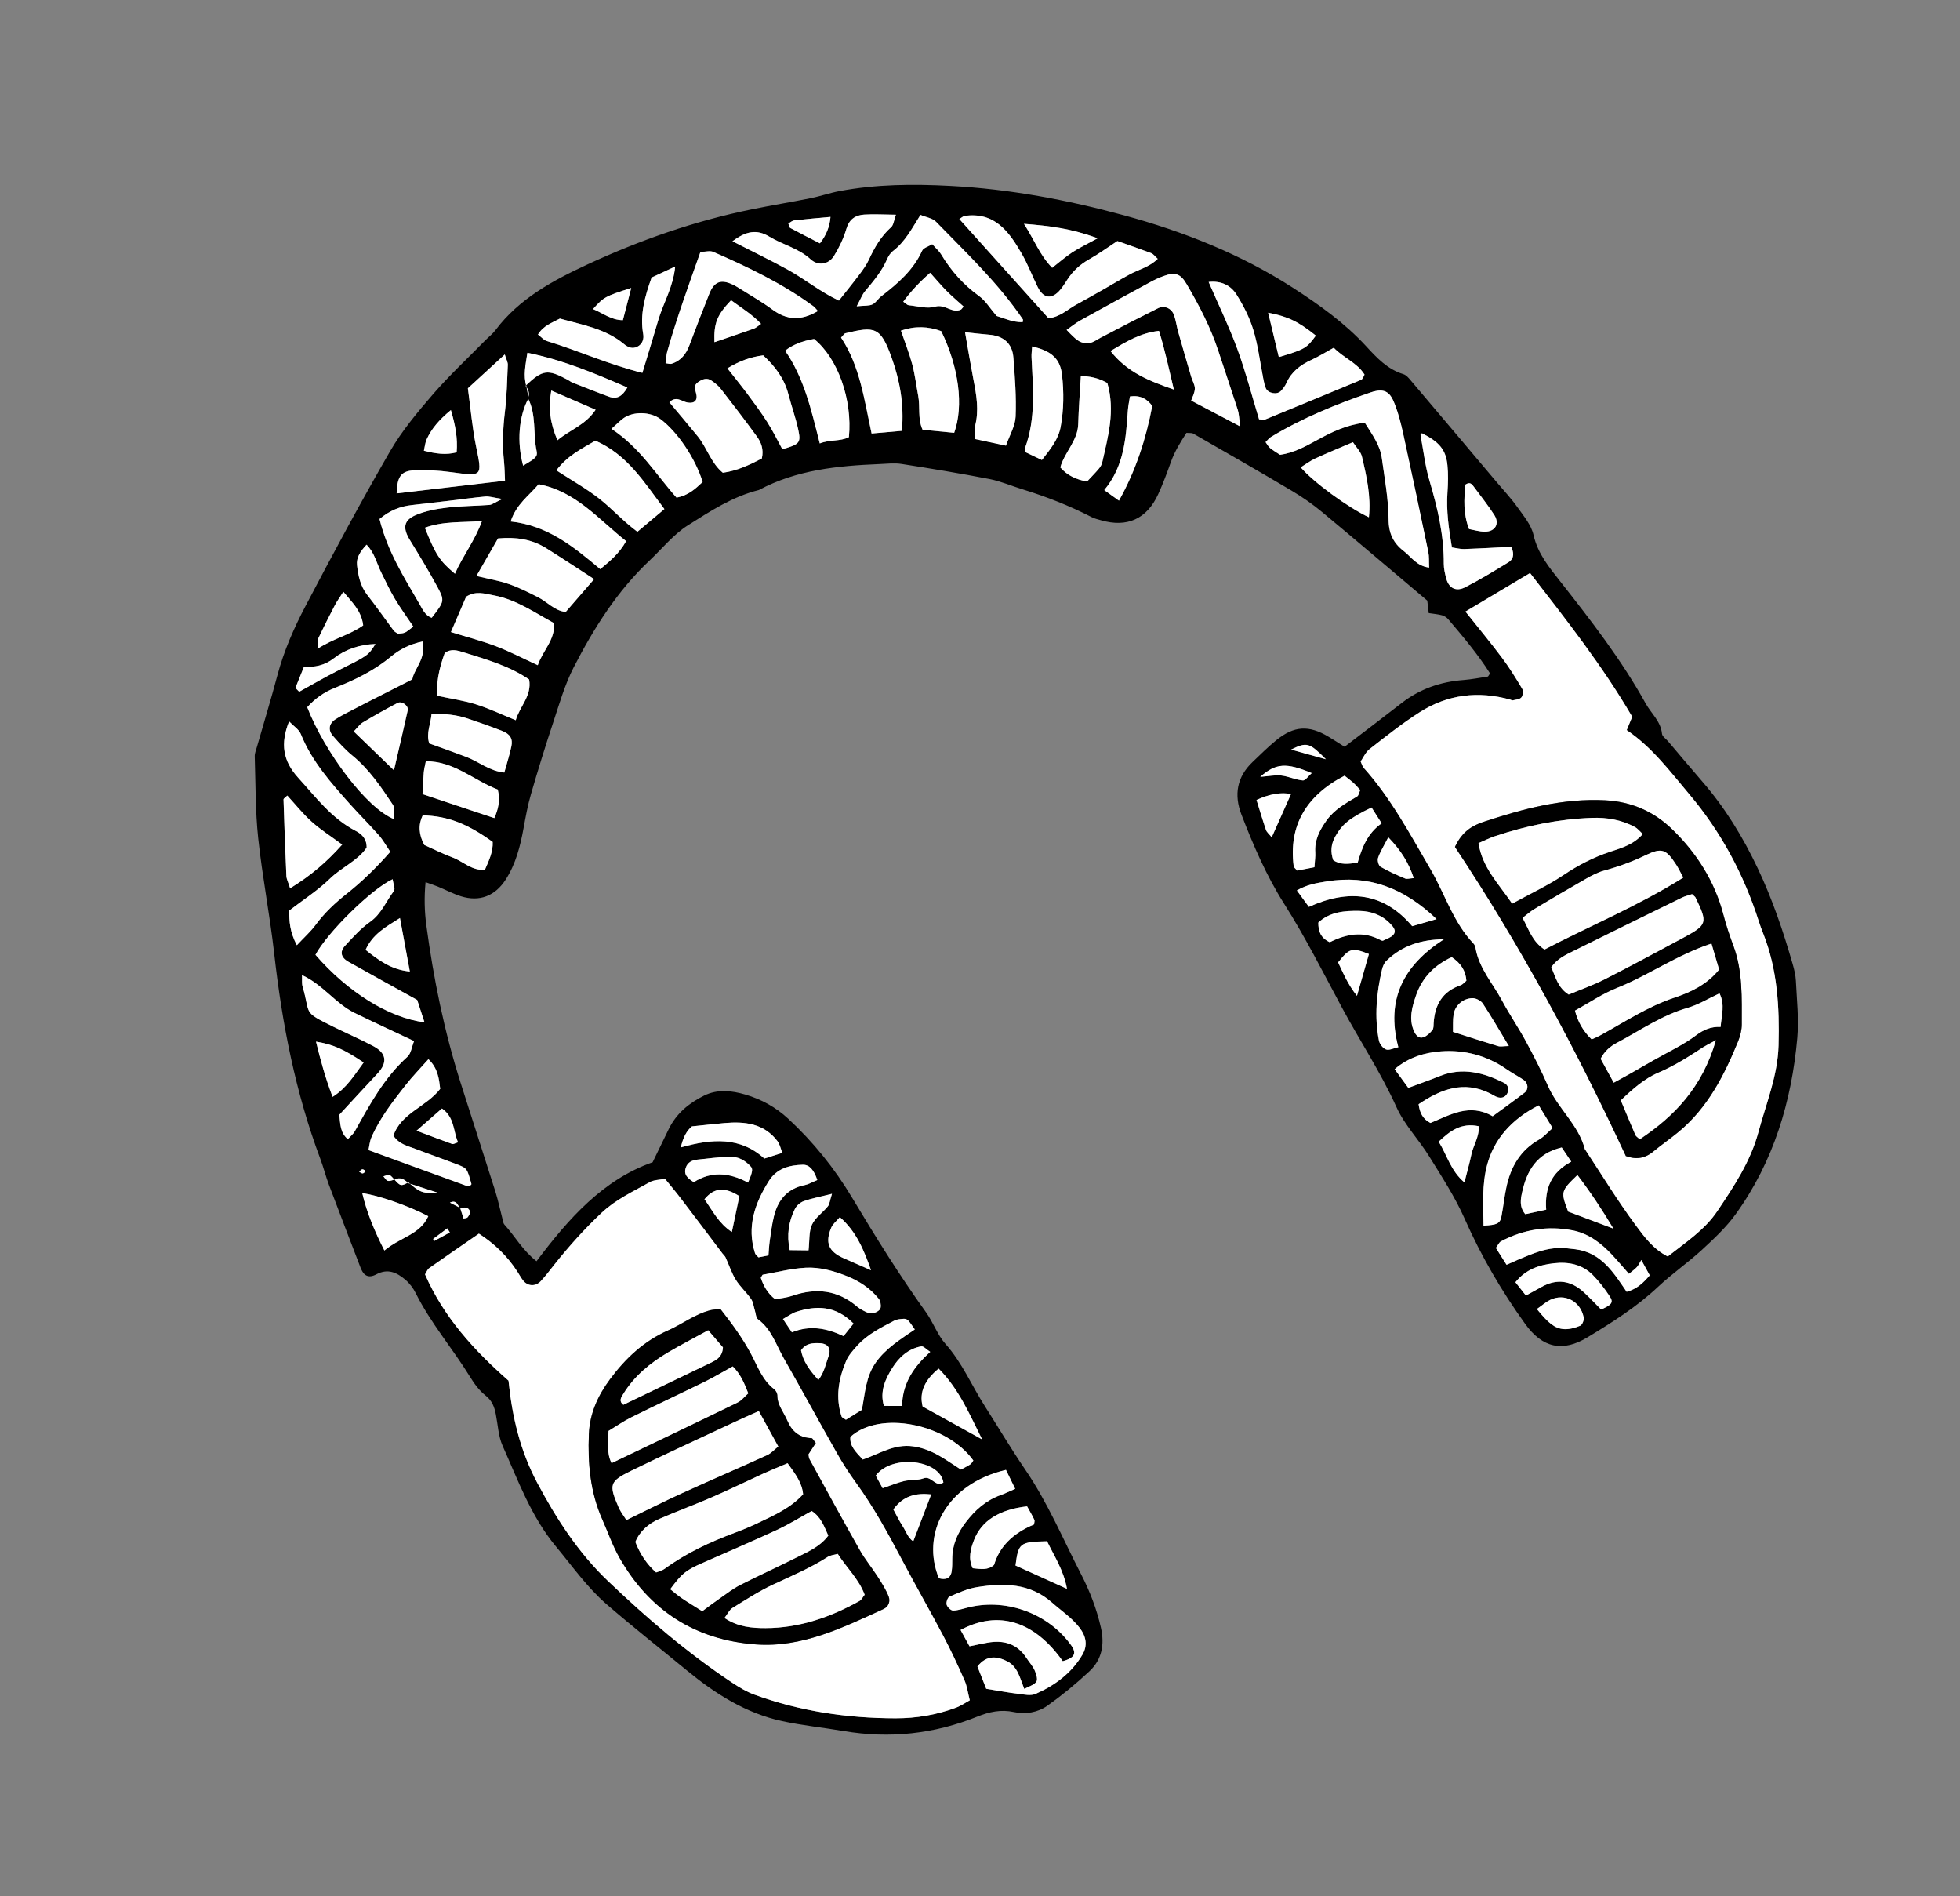 <svg width="183" height="177" viewBox="0 0 183 177" fill="none" xmlns="http://www.w3.org/2000/svg">
    <rect x="0" y="0" width="183" height="177" fill="#808080" stroke="none"/>
    <g clip-path="url(#clip0_50_6113)">
        <path fill-rule="evenodd" clip-rule="evenodd" d="M125.539 69.713C127.429 68.268 129.152 66.968 130.859 65.639C132.563 64.312 134.499 63.643 136.64 63.481C137.397 63.421 138.151 63.276 138.905 63.159C138.956 63.151 138.99 63.047 139.121 62.865C138 61.092 136.613 59.451 135.222 57.811C135.08 57.642 134.857 57.501 134.641 57.438C134.278 57.337 133.893 57.31 133.396 57.232C133.348 56.809 133.296 56.369 133.26 56.068C129.957 53.28 126.728 50.529 123.466 47.821C122.579 47.084 121.62 46.411 120.628 45.824C117.571 44.007 114.482 42.243 111.399 40.472C111.276 40.402 111.102 40.437 110.776 40.408C110.249 41.227 109.689 42.108 109.326 43.121C108.961 44.14 108.587 45.159 108.134 46.141C107.07 48.456 105.232 49.271 102.804 48.571C102.508 48.485 102.198 48.416 101.923 48.274C99.854 47.211 97.697 46.363 95.475 45.68C94.443 45.364 93.439 44.925 92.386 44.72C89.661 44.191 86.92 43.738 84.174 43.311C83.498 43.206 82.789 43.295 82.094 43.323C78.206 43.482 74.369 43.862 70.853 45.744C68.4 46.35 66.305 47.726 64.228 49.039C62.884 49.889 61.834 51.205 60.656 52.317C57.625 55.17 55.444 58.643 53.565 62.295C52.723 63.928 52.215 65.747 51.63 67.505C50.9 69.703 50.217 71.922 49.571 74.15C49.27 75.187 49.077 76.255 48.883 77.314C48.576 78.998 48.161 80.641 47.219 82.107C46.231 83.642 44.78 84.213 43.042 83.671C42.306 83.441 41.618 83.072 40.903 82.776C40.567 82.638 40.216 82.526 39.733 82.353C39.595 83.804 39.635 85.113 39.808 86.395C40.478 91.374 41.481 96.288 43.005 101.085C44.08 104.472 45.182 107.85 46.253 111.239C46.507 112.045 46.677 112.876 46.891 113.694C46.949 113.915 46.967 114.181 47.105 114.334C48.078 115.401 48.787 116.719 50.093 117.739C53.103 113.74 56.313 110.123 60.933 108.501C61.493 107.346 61.96 106.375 62.435 105.409C63.144 103.953 64.315 102.982 65.74 102.278C67.002 101.653 68.335 101.814 69.594 102.182C71.083 102.62 72.424 103.352 73.595 104.437C75.938 106.611 77.923 109.07 79.554 111.801C81.736 115.447 83.977 119.053 86.458 122.505C87.132 123.443 87.52 124.61 88.277 125.459C89.841 127.215 90.729 129.364 91.972 131.303C93.222 133.257 94.4 135.257 95.706 137.168C97.815 140.243 99.242 143.674 100.938 146.961C101.755 148.543 102.394 150.198 102.79 151.951C103.144 153.514 102.885 154.918 101.731 156.004C100.495 157.164 99.175 158.248 97.794 159.231C96.899 159.869 95.746 160.058 94.67 159.825C93.455 159.562 92.354 159.807 91.277 160.241C87.224 161.878 83.059 162.326 78.757 161.596C76.853 161.275 74.921 161.079 73.033 160.673C69.63 159.938 66.776 158.114 64.124 155.934C61.622 153.878 59.073 151.873 56.625 149.753C54.811 148.18 53.428 146.199 51.897 144.358C49.581 141.566 48.373 138.206 46.928 134.973C46.528 134.077 46.488 133.019 46.295 132.035C46.159 131.342 45.951 130.759 45.331 130.273C44.736 129.81 44.264 129.148 43.866 128.498C42.247 125.87 40.208 123.512 38.822 120.733C38.588 120.259 38.243 119.801 37.839 119.46C37.055 118.798 36.217 118.387 35.125 118.97C34.41 119.351 33.952 119.093 33.681 118.386C32.684 115.791 31.688 113.2 30.708 110.596C30.41 109.803 30.204 108.972 29.906 108.179C27.584 101.987 26.335 95.559 25.599 89.005C25.192 85.403 24.49 81.834 24.105 78.23C23.836 75.709 23.865 73.153 23.784 70.613C23.773 70.317 23.909 70.01 23.993 69.711C24.63 67.483 25.309 65.265 25.904 63.027C26.506 60.767 27.443 58.632 28.52 56.585C31.072 51.729 33.668 46.887 36.412 42.139C37.522 40.217 38.985 38.474 40.446 36.782C41.958 35.038 43.656 33.458 45.278 31.803C45.602 31.472 45.986 31.184 46.261 30.819C48.473 27.869 51.653 26.173 54.842 24.691C59.752 22.413 64.879 20.622 70.214 19.538C72.029 19.168 73.863 18.871 75.68 18.505C76.585 18.324 77.461 18.015 78.366 17.843C81.81 17.195 85.258 17.171 88.759 17.357C94.287 17.649 99.659 18.661 104.964 20.106C110.51 21.618 115.825 23.715 120.686 26.845C123.161 28.439 125.539 30.138 127.551 32.318C128.535 33.389 129.542 34.476 131.023 34.927C131.288 35.005 131.518 35.276 131.708 35.503C134.397 38.673 137.083 41.855 139.764 45.035C140.414 45.802 141.104 46.54 141.684 47.357C142.261 48.171 142.973 49.012 143.18 49.943C143.58 51.703 144.66 52.985 145.701 54.31C148.568 57.952 151.403 61.61 153.657 65.68C154.17 66.609 155.062 67.33 155.176 68.497C155.2 68.749 155.546 68.969 155.743 69.201C156.795 70.439 157.833 71.684 158.897 72.91C161.041 75.374 162.719 78.109 164.123 81.076C165.488 83.957 166.495 86.936 167.37 89.978C167.52 90.495 167.651 91.035 167.677 91.566C167.76 93.342 167.965 95.133 167.809 96.89C167.276 102.834 165.597 108.425 162.071 113.328C161.179 114.568 160.024 115.645 158.893 116.687C157.587 117.887 156.113 118.904 154.821 120.116C152.828 121.993 150.543 123.436 148.228 124.839C145.906 126.245 144.022 125.847 142.401 123.59C140.191 120.516 138.293 117.263 136.753 113.781C135.854 111.744 134.617 109.852 133.44 107.952C132.471 106.384 131.126 105.004 130.38 103.345C128.917 100.102 126.954 97.153 125.281 94.036C123.536 90.788 121.879 87.489 119.896 84.367C118.241 81.757 117.015 78.914 115.905 76.029C115.203 74.197 115.485 72.535 116.94 71.144C117.669 70.45 118.379 69.738 119.157 69.105C120.812 67.753 122.209 67.676 124.035 68.772C124.495 69.043 124.938 69.336 125.539 69.713ZM36.833 110.125C37.389 110.735 37.456 110.751 38.132 110.372C39.164 111.304 39.515 111.444 40.828 111.327C39.785 110.99 38.951 110.719 38.109 110.452C37.747 110.085 37.353 109.844 36.829 110.127C36.675 109.977 36.544 109.757 36.359 109.692C36.204 109.639 35.985 109.765 35.798 109.811C35.932 109.957 36.042 110.188 36.204 110.228C36.394 110.277 36.624 110.164 36.835 110.119L36.833 110.125ZM42.964 112.822C42.732 112.512 42.626 111.976 42.008 112.271C42.343 112.441 42.654 112.602 42.965 112.762C43.071 113.092 43.176 113.421 43.283 113.755C43.399 113.723 43.594 113.728 43.666 113.636C43.788 113.482 43.944 113.224 43.888 113.088C43.716 112.655 43.343 112.668 42.968 112.82L42.964 112.822ZM49.355 37.176C48.437 38.849 48.246 41.25 48.847 43.473C49.986 42.802 50.221 42.645 50.104 42.106C49.757 40.466 50.104 38.716 49.285 37.157C49.505 36.72 49.325 36.36 49.074 36.014C50.676 34.506 51.116 34.445 53.032 35.476C53.166 35.549 53.285 35.657 53.428 35.712C54.568 36.159 55.705 36.617 56.854 37.037C57.625 37.318 58.126 36.965 58.575 36.181C55.493 34.839 52.516 33.598 49.24 32.94C49.069 34.079 48.844 35.049 49.145 36.046C49.216 36.425 49.284 36.806 49.355 37.186L49.355 37.176ZM152.395 66.913C149.572 62.074 146.178 57.799 142.855 53.491C140.784 54.728 138.839 55.886 136.824 57.09C138.033 58.607 139.165 59.973 140.228 61.392C140.921 62.316 141.53 63.306 142.121 64.295C142.241 64.494 142.192 64.935 142.043 65.108C141.883 65.295 141.51 65.308 141.226 65.38C141.165 65.394 141.086 65.329 141.011 65.308C138.022 64.48 135.162 64.82 132.551 66.484C130.927 67.519 129.406 68.729 127.883 69.918C127.498 70.22 127.279 70.739 127.038 71.082C127.176 71.386 127.211 71.551 127.306 71.658C129.86 74.501 131.637 77.847 133.548 81.115C134.902 83.432 135.671 86.089 137.58 88.088C137.68 88.193 137.741 88.357 137.767 88.504C138.089 90.4 139.387 91.803 140.251 93.425C140.936 94.705 141.765 95.911 142.459 97.19C143.193 98.55 143.907 99.924 144.515 101.339C145.43 103.46 147.369 104.974 147.971 107.269C149.542 109.652 151.028 112.102 152.729 114.39C153.521 115.46 154.364 116.613 155.711 117.292C157.393 115.967 159.166 114.811 160.343 113.055C161.887 110.75 163.436 108.433 164.173 105.697C164.895 103.019 165.98 100.424 166.056 97.593C166.151 94.016 165.955 90.485 164.61 87.108C164.467 86.748 164.332 86.388 164.215 86.018C162.812 81.625 160.677 77.635 157.695 74.108C155.902 71.989 154.245 69.751 151.879 68.156C152.06 67.715 152.201 67.374 152.393 66.909L152.395 66.913ZM47.476 128.888C47.811 132.207 48.551 135.396 50.143 138.39C51.933 141.762 53.981 144.932 56.746 147.571C60.379 151.038 64.188 154.311 68.386 157.095C69.024 157.517 69.702 157.928 70.416 158.187C74.67 159.741 79.093 160.395 83.606 160.404C85.549 160.408 87.465 160.082 89.295 159.394C89.705 159.239 90.074 158.976 90.543 158.722C90.368 158.034 90.293 157.415 90.053 156.867C89.429 155.455 88.776 154.049 88.056 152.683C86.793 150.293 85.444 147.951 84.184 145.559C82.884 143.096 81.552 140.663 79.908 138.405C79.271 137.53 78.683 136.616 78.149 135.675C76.472 132.72 74.854 129.736 73.169 126.785C72.451 125.527 72.025 124.073 70.767 123.156C70.576 123.017 70.567 122.624 70.478 122.345C70.36 121.981 70.332 121.561 70.124 121.261C69.686 120.632 69.093 120.109 68.691 119.461C68.293 118.819 68.062 118.075 67.742 117.38C67.681 117.242 67.547 117.142 67.454 117.016C66.148 115.292 64.852 113.559 63.54 111.842C63.077 111.234 62.582 110.652 62.08 110.032C61.539 110.146 61.04 110.137 60.665 110.352C59.126 111.224 57.513 111.952 56.182 113.202C54.594 114.693 53.152 116.297 51.801 117.991C51.366 118.534 50.957 119.101 50.477 119.603C49.991 120.117 49.277 120.073 48.853 119.55C48.658 119.312 48.511 119.036 48.345 118.774C47.383 117.257 46.12 116.063 44.71 115.161C43.097 116.272 41.576 117.313 40.068 118.38C39.9 118.498 39.824 118.743 39.68 118.962C41.424 122.957 44.26 126.057 47.472 128.881L47.476 128.888ZM127.421 39.458C128.161 40.632 128.853 41.578 129.014 42.757C129.275 44.666 129.634 46.578 129.646 48.492C129.652 49.814 130.101 50.707 131.063 51.447C131.756 51.978 132.252 52.838 133.434 52.99C133.406 52.401 133.444 51.957 133.356 51.536C132.585 47.842 131.806 44.148 131.003 40.461C130.807 39.561 130.579 38.655 130.249 37.796C129.834 36.712 129.398 36.149 127.954 36.644C124.733 37.744 121.596 39.025 118.672 40.791C118.487 40.904 118.347 41.095 118.161 41.277C118.311 41.479 118.411 41.693 118.582 41.829C118.877 42.066 119.211 42.26 119.515 42.461C120.817 42.277 121.894 41.673 122.977 41.081C124.324 40.344 125.701 39.664 127.419 39.463L127.421 39.458ZM92.081 157.653C93.294 157.849 94.201 158.018 95.114 158.13C95.637 158.195 96.248 158.325 96.692 158.129C98.487 157.344 100.047 156.192 101.055 154.482C101.551 153.638 101.442 152.784 100.775 151.93C100.043 150.994 99.084 150.367 98.221 149.603C96.162 147.786 93.717 147.766 91.221 148.166C90.336 148.305 89.484 148.696 88.646 149.053C88.474 149.128 88.32 149.586 88.386 149.804C88.452 150.039 88.792 150.363 89.001 150.351C89.529 150.327 90.048 150.134 90.569 150.017C94.075 149.223 97.895 150.662 99.993 153.565C100.56 154.347 100.349 154.766 99.227 155.077C96.587 151.333 93.219 150.275 89.684 152.162C89.96 152.665 90.238 153.171 90.522 153.688C91.16 153.557 91.685 153.438 92.213 153.345C93.713 153.083 94.967 153.439 95.836 154.775C96.086 155.164 96.413 155.516 96.601 155.927C96.75 156.253 96.914 156.767 96.763 156.991C96.549 157.306 96.053 157.428 95.63 157.664C95.223 156.639 95.017 155.579 94.039 155.09C93.102 154.621 92.134 154.464 91.26 155.571C91.523 156.245 91.799 156.943 92.081 157.653ZM115.802 39.811C115.688 39.01 115.686 38.623 115.57 38.271C114.98 36.435 114.356 34.613 113.759 32.781C113.034 30.567 111.963 28.516 110.788 26.52C110.212 25.541 109.704 25.39 108.656 25.773C108.224 25.93 107.798 26.126 107.391 26.349C105.217 27.529 103.043 28.713 100.881 29.915C100.432 30.163 100.027 30.499 99.588 30.802C100.513 31.785 100.782 31.944 101.279 32.036C101.88 32.148 102.292 31.781 102.766 31.528C104.543 30.593 106.326 29.669 108.125 28.778C108.719 28.482 109.399 28.791 109.622 29.43C109.796 29.939 109.864 30.481 110.011 30.999C110.409 32.408 110.818 33.811 111.23 35.212C111.338 35.573 111.573 35.932 111.563 36.288C111.551 36.683 111.329 37.071 111.219 37.402C112.705 38.184 114.054 38.894 115.806 39.818L115.802 39.811ZM89.572 20.448C92.411 23.607 95.166 26.674 97.898 29.714C99.006 29.57 99.678 28.873 100.48 28.439C101.358 27.965 102.222 27.471 103.089 26.976C103.893 26.518 104.684 26.034 105.499 25.598C106.343 25.146 107.327 24.924 108.093 24.16C107.814 23.911 107.672 23.705 107.482 23.629C106.409 23.225 105.32 22.851 104.325 22.499C103.362 23.13 102.556 23.717 101.691 24.207C100.86 24.675 100.194 25.277 99.676 26.069C99.466 26.391 99.26 26.721 99.019 27.018C98.233 27.975 97.431 27.893 96.885 26.793C96.372 25.759 95.962 24.667 95.386 23.669C94.203 21.613 92.85 19.744 90.025 20.162C89.955 20.169 89.894 20.238 89.57 20.445L89.572 20.448ZM124.53 32.461C123.784 32.871 123.125 33.283 122.429 33.603C121.411 34.071 120.576 34.701 120.108 35.759C119.987 36.032 119.794 36.29 119.582 36.509C119.219 36.882 118.384 36.717 118.184 36.239C118.069 35.961 118.007 35.654 117.95 35.354C117.651 33.844 117.47 32.297 117.028 30.829C116.677 29.665 116.104 28.539 115.454 27.506C114.925 26.662 114.047 26.19 112.848 26.326C113.791 28.501 114.769 30.512 115.536 32.604C116.324 34.754 116.901 36.985 117.556 39.144C117.818 39.155 117.992 39.217 118.115 39.163C121.114 37.934 124.108 36.694 127.099 35.451C127.159 35.425 127.204 35.343 127.245 35.28C127.29 35.216 127.317 35.143 127.402 34.971C126.721 33.868 125.431 33.406 124.53 32.461ZM27.716 88.243C28.442 87.464 29.021 86.952 29.467 86.348C30.3 85.217 31.292 84.287 32.396 83.414C33.832 82.28 35.15 80.986 36.439 79.52C36.062 78.964 35.77 78.429 35.374 77.979C34.508 76.998 33.576 76.073 32.7 75.097C30.905 73.09 29.115 71.084 28.087 68.528C27.912 68.097 27.419 67.797 26.992 67.349C26.164 69.428 26.406 71.031 27.841 72.606C29.491 74.419 30.947 76.39 33.196 77.562C33.703 77.827 34.246 78.243 34.233 79.127C33.418 80.349 31.915 80.952 30.818 82.017C29.677 83.129 28.302 84.008 27.01 85.005C27 85.983 27.046 86.965 27.718 88.247L27.716 88.243ZM28.683 66.024C30.303 70.187 34.227 75.469 36.812 76.482C36.772 75.986 36.892 75.454 36.684 75.136C35.578 73.465 34.455 71.802 32.869 70.514C32.216 69.981 31.642 69.344 31.085 68.707C30.605 68.154 30.697 67.54 31.338 67.138C31.987 66.727 32.688 66.39 33.375 66.033C33.918 65.745 34.469 65.471 35.016 65.19C36.106 64.63 37.201 64.078 38.494 63.423C38.659 62.434 39.82 61.468 39.45 59.89C38.29 60.128 37.325 60.61 36.508 61.294C34.939 62.607 33.138 63.476 31.263 64.22C30.237 64.628 29.391 65.245 28.681 66.029L28.683 66.024ZM43.684 36.249C43.947 38.18 44.095 39.949 44.449 41.673C45.03 44.5 45.072 44.474 42.106 44.073C40.968 43.917 39.801 43.854 38.656 43.907C37.428 43.966 37.084 44.508 37.032 46.056C40.368 45.664 43.702 45.274 47.148 44.871C47.116 44.238 47.114 43.636 47.051 43.042C46.892 41.502 46.952 39.977 47.141 38.436C47.319 36.992 47.349 35.524 47.41 34.067C47.423 33.814 47.269 33.55 47.128 33.088C45.888 34.222 44.82 35.2 43.682 36.246L43.684 36.249ZM68.392 22.525C70.291 23.496 71.952 24.298 73.565 25.183C75.163 26.067 76.591 27.253 78.323 28.059C79.025 27.169 79.654 26.399 80.249 25.604C80.572 25.173 80.896 24.724 81.122 24.238C81.644 23.106 82.253 22.053 83.197 21.208C83.426 21.003 83.449 20.576 83.644 20.046C82.519 20.039 81.599 19.977 80.685 20.034C79.861 20.087 79.286 20.465 79.018 21.37C78.763 22.246 78.351 23.101 77.869 23.883C77.371 24.697 76.384 24.86 75.676 24.205C74.555 23.172 73.083 22.854 71.839 22.098C70.667 21.384 69.671 21.557 68.386 22.523L68.392 22.525ZM76.37 29.035C76.162 28.808 76.072 28.676 75.947 28.585C73.061 26.466 69.852 24.932 66.59 23.509C66.283 23.374 65.86 23.504 65.394 23.515C64.289 26.632 63.183 29.676 62.298 32.795C62.196 33.149 62.187 33.523 62.136 33.897C62.407 33.926 62.559 33.99 62.677 33.953C63.568 33.682 64.063 33.04 64.376 32.189C64.967 30.593 65.588 29.013 66.214 27.431C66.665 26.294 67.281 26.042 68.364 26.537C68.646 26.667 68.908 26.829 69.171 26.995C70.148 27.613 71.166 28.188 72.09 28.874C73.415 29.857 74.736 29.988 76.365 29.024L76.37 29.035ZM44.483 53.769C45.633 54.047 46.606 54.205 47.522 54.526C48.459 54.854 49.356 55.307 50.247 55.759C51.114 56.2 51.79 57.028 52.815 57.123C53.7 56.102 54.535 55.134 55.464 54.063C53.949 53.082 52.485 52.111 50.993 51.177C49.645 50.334 48.159 50.114 46.493 50.265C45.847 51.388 45.206 52.502 44.478 53.767L44.483 53.769ZM79.991 28.588C80.735 28.512 81.141 28.564 81.453 28.413C81.777 28.261 81.981 27.882 82.279 27.651C83.815 26.47 85.266 25.231 86.095 23.403C86.22 23.129 86.683 23.015 87.039 22.791C87.382 23.181 87.679 23.431 87.871 23.743C88.793 25.28 89.946 26.581 91.418 27.639C92.014 28.069 92.42 28.761 93.048 29.494C93.707 29.681 94.538 30.095 95.482 30.072C95.494 29.933 95.526 29.853 95.5 29.812C93.196 26.42 90.228 23.617 87.39 20.701C87.061 20.362 86.466 20.284 85.94 20.06C85.131 21.339 84.496 22.579 83.37 23.436C83.135 23.611 82.95 23.902 82.831 24.178C82.332 25.33 81.541 26.266 80.744 27.21C80.506 27.497 80.375 27.865 79.989 28.584L79.991 28.588ZM139.367 104.206C140.493 103.376 141.435 102.705 142.351 102.002C142.74 101.707 142.687 101.103 142.254 100.814C141.743 100.469 141.192 100.189 140.69 99.835C138.84 98.541 136.739 97.988 134.547 98.149C133.057 98.26 131.546 98.68 130.215 99.815C130.673 100.439 131.063 100.975 131.491 101.559C132.536 101.169 133.486 100.836 134.411 100.462C136.535 99.605 138.506 100.129 140.427 101.089C140.815 101.283 140.934 101.693 140.73 102.08C140.53 102.466 140.15 102.565 139.741 102.401C139.527 102.314 139.335 102.18 139.126 102.077C136.66 100.857 134.531 101.676 132.453 103.085C132.561 103.893 132.847 104.468 133.557 104.835C135.395 104.083 137.209 102.96 139.369 104.209L139.367 104.206ZM51.943 43.913C53.414 44.871 54.765 45.622 55.964 46.565C57.158 47.501 58.176 48.655 59.51 49.647C60.34 48.947 61.086 48.322 62.032 47.526C60.139 45.024 58.592 42.456 55.59 41.145C54.315 41.891 52.992 42.524 51.941 43.918L51.943 43.913ZM71.128 42.801C71.324 41.943 71.062 41.291 70.653 40.733C69.564 39.236 68.437 37.772 67.301 36.308C67.07 36.011 66.751 35.763 66.441 35.543C65.996 35.228 65.572 35.4 65.168 35.685C64.78 35.962 64.857 36.256 64.98 36.673C65.185 37.367 64.851 37.689 64.198 37.585C63.664 37.499 63.14 36.914 62.496 37.559C63.399 38.64 64.292 39.685 65.155 40.75C66.014 41.817 66.383 43.231 67.488 44.136C68.873 43.945 70.027 43.376 71.127 42.807L71.128 42.801ZM58.459 50.516C55.88 48.481 53.77 45.867 50.29 45.205C49.385 46.277 48.209 47.054 47.681 48.682C51.129 49.051 53.555 51.031 56.043 53.131C56.959 52.373 57.82 51.662 58.459 50.516ZM90.103 31.015C90.386 32.619 90.622 34.042 90.893 35.462C91.168 36.897 91.424 38.324 91.036 39.789C90.948 40.126 91.036 40.511 91.042 40.987C92.02 41.198 92.9 41.386 93.923 41.606C94.27 40.614 94.79 39.763 94.825 38.895C94.896 37.062 94.763 35.216 94.618 33.381C94.513 32.045 93.676 31.351 92.337 31.248C91.659 31.194 90.988 31.108 90.105 31.018L90.103 31.015ZM42.102 59.003C43.671 59.491 45.02 59.836 46.307 60.327C47.588 60.816 48.806 61.452 50.209 62.098C50.682 60.718 51.828 59.759 51.734 58.176C49.897 57.173 48.175 55.959 46.083 55.575C45.281 55.43 44.414 55.125 43.519 55.708C43.096 56.693 42.64 57.749 42.102 59.003ZM38.954 93.354C36.709 92.112 34.615 90.966 32.534 89.791C31.825 89.392 31.698 88.84 32.215 88.287C32.95 87.498 33.679 86.672 34.55 86.06C35.617 85.311 36.041 84.139 36.77 83.179C36.929 82.97 36.705 82.482 36.654 82.079C34.664 83.009 30.552 87.071 29.451 89.135C32.449 92.604 36.327 95.031 39.628 95.434C39.403 94.737 39.192 94.095 38.95 93.356L38.954 93.354ZM28.198 91.029C28.221 91.493 28.172 91.815 28.253 92.098C29.033 94.75 28.177 94.394 31.11 95.845C32.35 96.46 33.628 97.006 34.851 97.658C36.11 98.328 36.201 99.209 35.235 100.234C34.028 101.521 32.837 102.822 31.681 104.074C31.779 104.951 31.75 105.724 32.474 106.349C32.736 106.059 32.986 105.867 33.129 105.611C34.515 103.113 35.87 100.607 38.043 98.651C38.381 98.346 38.442 97.734 38.662 97.191C36.729 96.278 34.913 95.442 33.118 94.568C31.327 93.691 30.154 91.922 28.2 91.033L28.198 91.029ZM49.405 63.438C47.566 62.175 45.41 61.568 43.292 60.901C42.729 60.724 42.09 60.522 41.516 60.972C40.943 62.543 40.718 63.872 40.843 64.959C42.031 65.213 43.256 65.388 44.421 65.75C45.652 66.132 46.827 66.699 48.15 67.235C48.534 65.905 49.662 64.974 49.401 63.44L49.405 63.438ZM84.113 30.868C84.496 31.987 84.897 32.983 85.168 34.01C85.425 34.974 85.544 35.973 85.726 36.953C85.921 37.982 85.664 39.087 86.136 40.115C86.681 40.169 87.133 40.211 87.587 40.257C88.097 40.306 88.609 40.358 89.085 40.402C89.996 37.869 89.516 34.277 87.875 30.911C86.662 30.455 85.421 30.411 84.108 30.866L84.113 30.868ZM59.976 34.809C60.535 32.964 61.008 31.423 61.461 29.88C61.924 28.285 62.847 26.828 63.041 24.878C62.144 25.298 61.475 25.609 60.842 25.902C60.208 27.68 59.731 29.364 60.055 31.181C60.136 31.642 59.988 32.12 59.515 32.359C59.051 32.597 58.637 32.43 58.251 32.107C56.527 30.675 54.374 30.332 52.278 29.736C51.555 30.13 50.748 30.375 50.228 31.227C50.573 31.488 50.779 31.748 51.039 31.825C53.971 32.714 56.777 34.006 59.978 34.803L59.976 34.809ZM40.001 98.88C39.255 99.72 38.509 100.487 37.853 101.322C36.663 102.846 35.465 104.375 34.686 106.164C34.513 106.559 34.483 107.009 34.401 107.366C37.571 108.521 40.602 109.629 43.633 110.728C43.701 110.753 43.796 110.741 43.859 110.713C43.924 110.679 43.967 110.603 44.02 110.544C43.61 109.086 43.617 109.064 42.676 108.702C41.38 108.202 40.067 107.748 38.771 107.248C38.064 106.975 37.267 106.832 36.73 106.019C37.443 103.903 39.795 103.34 41.1 101.647C40.986 100.719 40.892 99.734 40.001 98.88ZM84.204 40.22C84.428 37.697 83.993 35.485 83.252 33.398C82.214 30.485 81.669 30.45 78.94 31.106C78.822 31.135 78.734 31.303 78.525 31.511C80.286 34.157 80.692 37.312 81.377 40.465C82.332 40.382 83.163 40.307 84.202 40.217L84.204 40.22ZM79.256 40.809C79.6 37.297 78.205 33.421 76.003 31.645C74.891 31.832 73.99 32.197 73.301 32.739C75.061 35.268 75.744 38.239 76.536 41.396C77.503 41.014 78.441 41.227 79.252 40.811L79.256 40.809ZM141.105 51.045C139.609 51.118 138.155 51.202 136.699 51.255C136.339 51.266 135.979 51.163 135.56 51.104C135.26 49.334 135.027 47.667 135.145 45.962C135.202 45.119 135.228 44.26 135.141 43.423C134.992 41.973 134.375 41.262 132.762 40.445C132.717 40.5 132.624 40.561 132.63 40.608C132.896 42.044 133.06 43.513 133.476 44.904C134.229 47.432 134.817 49.968 134.803 52.626C134.8 53.084 134.91 53.548 135.029 53.994C135.266 54.901 135.929 55.264 136.804 54.82C138.178 54.119 139.496 53.306 140.815 52.505C141.233 52.249 141.448 51.838 141.105 51.045ZM57.088 40.034C59.782 41.804 61.276 44.349 63.165 46.451C64.288 46.249 64.944 45.61 65.603 44.994C64.925 42.782 63.226 40.274 61.643 39.108C60.717 38.427 59.143 38.385 58.219 39.037C57.91 39.255 57.647 39.536 57.088 40.034ZM35.433 48.453C36.178 51.466 37.712 53.882 39.143 56.341C39.432 56.842 39.675 57.448 40.305 57.668C41.477 56.153 41.537 56.09 40.85 54.816C40.049 53.326 39.166 51.874 38.28 50.433C37.573 49.288 37.666 48.55 38.872 48.054C39.775 47.682 40.783 47.498 41.767 47.382C43.066 47.227 44.382 47.232 45.686 47.134C45.934 47.116 46.165 46.925 46.903 46.578C46.013 46.441 45.662 46.319 45.32 46.348C44.25 46.441 43.187 46.598 42.121 46.725C40.896 46.869 39.673 47.012 38.448 47.148C37.357 47.27 36.383 47.655 35.431 48.45L35.433 48.453ZM143.665 103.188C141.031 104.512 139.47 106.447 138.857 108.722C138.346 110.615 138.497 112.507 138.514 114.413C139.786 114.349 140.058 114.219 140.188 113.544C140.363 112.637 140.456 111.712 140.651 110.808C141.056 108.922 141.951 107.366 143.7 106.377C144.144 106.127 144.496 105.708 144.962 105.305C144.514 104.575 144.127 103.937 143.667 103.182L143.665 103.188ZM103.389 35.755C102.512 35.26 101.726 35.119 100.916 35.11C100.824 36.697 100.709 38.15 100.669 39.605C100.626 41.144 99.4 42.199 98.997 43.634C99.669 44.409 100.485 44.758 101.488 44.956C101.859 44.555 102.238 44.178 102.58 43.774C102.726 43.603 102.862 43.387 102.911 43.17C103.451 40.763 104.138 38.364 103.389 35.755ZM67.912 34.386C68.602 35.266 69.215 36.016 69.793 36.793C70.431 37.653 71.071 38.517 71.647 39.424C72.165 40.245 72.59 41.119 73.044 41.941C74.658 41.474 74.793 41.354 74.53 40.119C74.29 38.999 73.891 37.911 73.605 36.801C73.227 35.332 72.367 34.201 71.255 33.177C70.073 33.327 69.032 33.706 67.91 34.392L67.912 34.386ZM93.924 137.219C88.226 138.558 85.999 143.298 87.666 147.34C88.278 147.497 88.752 147.386 88.856 146.67C88.912 146.289 88.905 145.9 88.908 145.515C88.912 144.22 89.383 143.132 90.171 142.107C91.044 140.964 92.053 140.067 93.412 139.575C93.833 139.423 94.239 139.223 94.786 138.988C94.481 138.359 94.223 137.838 93.924 137.219ZM47.086 72.118C47.314 71.288 47.572 70.488 47.744 69.673C47.892 68.962 47.631 68.525 46.893 68.237C45.816 67.816 44.722 67.432 43.622 67.065C42.599 66.722 41.537 66.632 40.294 66.626C40.221 67.6 39.763 68.438 40.079 69.4C41.254 69.825 42.416 70.234 43.565 70.672C44.707 71.104 45.672 71.976 47.086 72.118ZM140.661 118.068C144.188 116.477 144.951 116.341 147.109 116.622C149.521 116.942 150.658 118.808 151.875 120.591C152.828 120.326 153.42 119.766 154.03 119.055C153.772 118.589 153.527 118.139 153.244 117.622C153.066 117.909 152.978 118.129 152.826 118.289C152.632 118.498 152.384 118.666 152.086 118.915C151.522 118.272 151.034 117.696 150.517 117.143C149.5 116.053 148.318 115.151 146.846 114.861C144.515 114.403 142.255 114.763 140.142 115.88C139.964 115.971 139.872 116.22 139.666 116.495C139.978 116.988 140.289 117.477 140.659 118.064L140.661 118.068ZM97.274 42.943C98.077 41.913 98.815 41.023 99.031 39.829C99.323 38.222 99.336 36.625 99.156 34.99C98.966 33.283 97.912 32.709 96.366 32.337C96.341 32.77 96.295 33.064 96.31 33.353C96.446 36.194 96.725 39.048 95.708 41.809C95.685 41.871 95.722 41.962 95.755 42.214C96.192 42.424 96.719 42.674 97.272 42.939L97.274 42.943ZM27.086 82.923C29.058 81.719 30.526 80.44 31.948 78.842C30.916 78.079 29.947 77.466 29.107 76.713C28.279 75.973 27.582 75.088 26.826 74.265C26.658 74.429 26.47 74.535 26.472 74.629C26.547 77.013 26.631 79.396 26.74 81.776C26.753 82.061 26.905 82.34 27.088 82.918L27.086 82.923ZM80.471 131.609C80.767 130.064 80.831 128.513 81.769 127.192C82.711 125.862 84.069 125.029 85.412 124.106C85.156 123.749 84.996 123.492 84.796 123.271C84.704 123.172 84.525 123.099 84.39 123.114C84.086 123.137 83.753 123.148 83.498 123.284C82.273 123.93 81.014 124.545 80.067 125.589C79.656 126.037 79.226 126.518 78.993 127.063C78.294 128.724 77.99 130.452 78.572 132.227C78.61 132.336 78.787 132.396 78.98 132.539C79.457 132.239 79.968 131.922 80.471 131.609ZM71.034 119.29C71.277 120.021 71.657 120.735 72.383 121.294C72.919 121.188 73.467 121.14 73.968 120.965C76.185 120.202 78.213 120.417 80.038 121.984C80.325 122.23 80.687 122.401 81.036 122.555C81.411 122.723 82.144 122.448 82.217 122.081C82.269 121.817 82.205 121.443 82.043 121.243C81.249 120.266 80.228 119.589 79.062 119.127C77.832 118.639 76.541 118.273 75.233 118.346C73.888 118.42 72.559 118.764 71.219 118.999C71.174 119.009 71.144 119.111 71.034 119.29ZM80.556 136.253C82.15 135.701 83.477 134.782 85.247 135.02C87.034 135.264 88.324 136.297 89.716 137.19C90.069 136.995 90.35 136.865 90.602 136.695C90.721 136.615 90.788 136.462 90.878 136.342C88.407 132.9 82.148 131.64 79.398 134.139C79.315 134.985 79.881 135.517 80.556 136.253ZM121.442 43.628C122.617 45.008 125.883 47.403 127.807 48.289C128.017 46.326 127.589 44.466 127.158 42.627C127.047 42.163 126.632 41.773 126.316 41.282C125.052 41.825 123.917 42.289 122.803 42.802C122.33 43.022 121.899 43.343 121.438 43.63L121.442 43.628ZM130.556 97.758C129.362 93.275 131.07 90.091 134.807 87.689C132.73 87.699 130.917 88.26 129.435 89.706C129.227 89.909 129.099 90.23 129.029 90.522C128.518 92.708 128.312 94.92 128.745 97.138C128.809 97.457 129.117 97.861 129.411 97.971C129.698 98.075 130.107 97.856 130.552 97.76L130.556 97.758ZM39.447 74.134C41.75 74.903 43.914 75.624 46.152 76.371C46.524 75.536 46.724 74.694 46.474 73.707C44.227 72.854 42.385 71.049 39.758 71.067C39.674 71.509 39.591 71.802 39.567 72.103C39.513 72.711 39.493 73.324 39.447 74.134ZM122.725 80.959C122.764 80.331 122.829 79.951 122.804 79.571C122.725 78.428 123.195 77.524 123.841 76.607C124.59 75.551 125.65 74.975 126.707 74.351C126.86 74.258 126.899 73.968 127.001 73.747C126.769 73.501 126.576 73.266 126.348 73.063C126.076 72.819 125.783 72.604 125.537 72.41C121.882 74.305 120.315 77.138 120.788 80.861C120.804 80.981 120.956 81.081 121.111 81.267C121.578 81.178 122.089 81.076 122.727 80.954L122.725 80.959ZM45.999 78.597C43.57 76.852 41.788 76.181 39.466 76.116C39.038 77.012 39.096 77.892 39.612 78.879C40.431 79.244 41.32 79.701 42.252 80.046C43.233 80.406 44.022 81.29 45.271 81.201C45.649 80.331 46.043 79.512 45.999 78.597ZM134.128 85.803C131.036 82.848 127.744 81.641 123.836 82.285C122.958 82.43 122.054 82.56 121.084 83.122C121.503 83.698 121.83 84.147 122.206 84.657C125.925 82.967 129.189 83.316 131.851 86.46C132.528 86.263 133.115 86.094 134.126 85.799L134.128 85.803ZM76.308 110.159C76.015 109.277 75.602 108.721 74.963 108.734C73.714 108.763 72.523 109.072 71.783 110.252C70.476 112.335 69.706 114.517 70.495 116.99C70.534 117.121 70.677 117.221 70.814 117.38C71.079 117.326 71.373 117.266 71.748 117.193C71.786 116.716 71.806 116.263 71.87 115.818C71.981 115.062 72.074 114.297 72.256 113.555C72.63 112.019 73.506 110.953 75.144 110.629C75.501 110.559 75.831 110.354 76.308 110.159ZM135.541 89.35C133.982 90.068 132.807 91.201 132.222 92.881C131.842 93.977 131.502 95.106 132.019 96.266C132.185 96.633 132.47 96.976 132.899 96.829C133.222 96.718 133.51 96.433 133.735 96.158C133.861 96.002 133.836 95.713 133.852 95.485C133.965 93.787 134.688 92.538 136.377 91.968C136.577 91.903 136.728 91.697 136.908 91.55C136.835 90.614 136.402 89.931 135.536 89.348L135.541 89.35ZM103.682 32.767C105.275 34.783 107.294 35.56 109.598 36.365C109.123 34.379 108.758 32.625 108.209 30.887C106.496 31.081 105.191 31.865 103.682 32.767ZM142.464 120.939C143.092 120.594 143.5 120.38 143.896 120.154C145.359 119.32 146.694 119.531 147.901 120.652C148.454 121.168 148.971 121.72 149.495 122.242C150.507 121.787 150.67 121.579 150.284 120.996C149.826 120.299 149.304 119.622 148.719 119.026C147.73 118.026 146.453 117.777 145.096 117.925C143.714 118.077 142.447 118.499 141.492 119.697C141.824 120.121 142.101 120.472 142.466 120.934L142.464 120.939ZM35.89 116.741C37.37 115.497 39.23 115.25 39.987 113.541C38.205 112.592 35.314 111.571 33.825 111.39C34.253 113.213 34.943 114.869 35.892 116.745L35.89 116.741ZM95.897 140.625C93.294 140.915 91.633 141.986 90.946 143.76C90.616 144.606 90.379 145.5 90.82 146.402C91.55 146.48 92.24 146.619 92.815 146.091C93.314 144.4 94.556 143.142 96.541 142.318C96.556 142.169 96.627 141.995 96.572 141.878C96.38 141.469 96.149 141.081 95.897 140.625ZM73.046 107.621C72.876 107.201 72.805 106.812 72.594 106.536C71.329 104.874 69.539 104.678 67.638 104.845C66.665 104.928 65.698 105.041 64.606 105.153C64.121 105.554 63.784 106.156 63.568 107.117C66.471 106.298 69.105 106.107 71.367 108.158C71.933 107.977 72.43 107.822 73.047 107.624L73.046 107.621ZM36.779 71.907C37.251 69.865 37.677 68.092 38.067 66.311C38.163 65.882 37.523 65.411 37.119 65.623C36.027 66.197 34.944 66.799 33.888 67.433C33.593 67.607 33.377 67.928 33.028 68.281C34.288 69.498 35.441 70.611 36.779 71.907ZM105.502 37.01C105.436 37.433 105.338 37.876 105.308 38.316C105.122 40.924 104.955 43.532 103.104 45.749C103.639 46.132 104.05 46.433 104.475 46.735C106.055 43.909 106.996 40.972 107.583 37.898C107.101 37.236 106.475 36.872 105.506 37.008L105.502 37.01ZM91.7 134.376C90.549 132.098 89.56 129.69 87.637 127.762C86.364 128.813 85.801 129.938 86.144 131.302C88.094 132.38 89.9 133.376 91.7 134.376ZM38.584 58.497C37.941 57.539 37.356 56.738 36.854 55.894C36.387 55.101 35.998 54.263 35.584 53.439C35.163 52.59 34.971 51.61 34.221 50.853C33.639 51.476 33.251 52.059 33.331 52.776C33.445 53.765 33.644 54.732 34.296 55.557C35.148 56.637 35.931 57.77 36.754 58.874C36.839 58.986 36.987 59.052 37.139 59.161C37.336 59.133 37.574 59.143 37.781 59.065C37.986 58.982 38.15 58.811 38.578 58.504L38.584 58.497ZM39.667 49.264C40.676 51.784 41.052 52.364 42.477 53.561C43.205 51.894 44.318 50.505 45.002 48.636C43.132 48.801 41.454 48.625 39.667 49.264ZM124.158 87.96C125.643 87.206 127.26 86.87 128.909 87.764C128.973 87.8 129.079 87.837 129.13 87.811C129.463 87.64 129.866 87.524 130.093 87.262C130.396 86.905 130.114 86.561 129.839 86.268C129.054 85.424 128.023 85.057 126.932 85.037C125.559 85.01 124.173 85.119 123.087 86.124C123.086 86.942 123.298 87.551 124.158 87.96ZM146.703 108.446C146.289 107.827 146.047 107.471 145.812 107.121C143.463 107.673 142.555 109.309 142.119 111.287C141.982 111.911 141.825 112.649 142.409 113.35C143.023 113.218 143.666 113.08 144.362 112.928C144.215 110.947 144.819 109.449 146.703 108.446ZM102.478 22.245C100.006 21.326 97.988 21.086 95.603 20.899C96.586 22.423 97.098 23.846 98.236 25.003C98.897 24.49 99.466 23.983 100.092 23.571C100.721 23.156 101.41 22.83 102.474 22.247L102.478 22.245ZM135.661 96.334C137.237 96.837 138.547 97.266 139.867 97.662C140.099 97.73 140.371 97.663 140.874 97.652C139.976 96.171 139.248 94.904 138.446 93.689C138.267 93.42 137.816 93.185 137.492 93.187C136.602 93.192 135.853 93.855 135.716 94.711C135.632 95.234 135.674 95.779 135.659 96.34L135.661 96.334ZM128.06 75.383C126.011 76.357 125.312 76.949 124.675 78.08C124.274 78.788 124.202 79.511 124.479 80.301C125.166 80.757 125.906 80.665 126.76 80.519C127.162 79.134 127.675 77.797 128.998 76.862C128.654 76.326 128.39 75.908 128.057 75.385L128.06 75.383ZM94.813 146.148C96.368 146.849 97.931 147.559 99.621 148.327C99.313 146.594 98.42 145.265 97.762 143.885C95.21 143.943 95.089 144.037 94.815 146.152L94.813 146.148ZM33.952 99.189C32.094 97.94 31.066 97.49 29.505 97.24C29.93 98.969 30.376 100.613 31.053 102.395C32.39 101.549 33.07 100.377 33.952 99.189ZM37.342 85.701C36.001 86.54 34.789 87.212 34.134 88.673C35.343 89.637 36.521 90.522 38.265 90.692C37.955 89.019 37.669 87.471 37.342 85.701ZM136.728 110.381C136.979 109.379 137.21 108.589 137.375 107.787C137.554 106.923 138.121 106.138 138.069 105.137C136.429 104.786 135.399 105.562 134.328 106.578C135.123 107.869 135.449 109.297 136.728 110.381ZM52.044 41.096C53.196 40.13 54.67 39.666 55.608 38.248C54.131 37.608 52.814 37.041 51.47 36.456C51.186 38.096 51.353 39.482 52.042 41.093L52.044 41.096ZM69.845 110.401C70.27 109.402 70.3 109.13 70.107 108.914C69.568 108.309 68.892 107.948 68.083 107.984C67.089 108.028 66.096 108.145 65.105 108.256C64.628 108.309 64.208 108.497 64.034 108.997C63.811 109.642 64.194 109.994 64.78 110.36C66.356 109.346 68.04 109.427 69.845 110.401ZM32.057 55.244C31.742 55.735 31.474 56.097 31.267 56.495C30.731 57.52 30.208 58.552 29.715 59.599C29.614 59.812 29.671 60.093 29.641 60.57C31.137 59.605 32.672 59.27 33.909 58.379C33.739 56.995 32.861 56.23 32.057 55.244ZM77.68 111.442C76.5 111.737 75.755 111.873 75.051 112.125C74.726 112.241 74.379 112.538 74.226 112.845C73.637 114.025 73.44 115.273 73.733 116.699C74.381 116.705 74.943 116.713 75.491 116.719C75.595 115.807 75.511 114.982 75.81 114.326C76.109 113.67 76.813 113.203 77.293 112.614C77.453 112.418 77.47 112.103 77.682 111.437L77.68 111.442ZM79.69 123.561C77.982 121.847 76.203 121.878 74.348 122.465C73.942 122.591 73.582 122.872 73.101 123.137C73.417 123.61 73.651 123.96 73.936 124.381C75.629 123.685 77.186 123.997 78.758 124.734C79.084 124.325 79.356 123.989 79.688 123.567L79.69 123.561ZM84.217 131.249C84.272 129.073 85.334 127.591 86.853 126.199C86.477 125.958 86.219 125.652 86.018 125.687C84.791 125.901 83.909 126.742 83.307 127.709C82.683 128.714 82.117 129.859 82.526 131.244C83.054 131.247 83.502 131.246 84.217 131.249ZM119.399 33.336C121.813 32.617 122.014 32.5 122.855 31.329C121.232 30.023 120.239 29.541 118.404 29.195C118.742 30.602 119.071 31.964 119.399 33.336ZM150.639 114.696C149.561 112.891 148.484 111.265 147.279 109.694C145.721 111.198 145.711 111.258 146.417 113.107C147.781 113.622 149.131 114.131 150.639 114.696ZM81.327 118.581C80.667 116.717 79.951 114.965 78.414 113.629C78.09 114.015 77.759 114.262 77.621 114.589C77.007 116.033 77.361 116.847 78.816 117.48C79.653 117.845 80.489 118.216 81.329 118.585L81.327 118.581ZM27.582 64.218C27.698 64.336 27.819 64.457 27.935 64.576C29.143 63.914 30.33 63.214 31.56 62.596C34.352 61.195 34.374 61.202 35.053 60.117C33.555 60.169 32.243 60.618 31.15 61.467C30.294 62.135 29.376 62.291 28.376 62.252C28.088 62.966 27.834 63.594 27.582 64.218ZM89.972 28.619C89.435 28.127 88.871 27.653 88.355 27.137C87.84 26.615 87.372 26.051 86.847 25.466C85.838 26.354 85.04 27.207 84.332 28.165C84.585 28.336 84.705 28.48 84.834 28.492C85.664 28.573 86.566 28.85 87.312 28.627C88.237 28.353 88.882 29.297 89.721 28.898C89.776 28.87 89.813 28.801 89.972 28.619ZM68.255 28.028C66.929 29.43 66.643 30.167 66.703 31.941C67.965 31.512 69.188 31.104 70.398 30.67C70.6 30.598 70.769 30.429 71.057 30.231C70.229 29.349 69.267 28.769 68.253 28.024L68.255 28.028ZM82.411 138.93C83.124 138.687 83.755 138.418 84.416 138.261C85.012 138.12 85.672 138.211 86.234 138.004C86.969 137.732 87.352 138.897 88.08 138.4C87.783 136.295 83.315 135.697 81.766 137.753C81.964 138.113 82.174 138.494 82.411 138.93ZM137.161 49.391C137.619 49.471 138.127 49.631 138.637 49.634C139.609 49.638 140.038 48.887 139.515 48.073C138.931 47.166 138.251 46.323 137.616 45.452C137.435 45.206 137.259 44.945 136.82 45.239C136.693 46.551 136.597 47.917 137.161 49.391ZM143.492 122.202C144.55 123.505 145.154 124.013 146.007 124.078C146.512 124.116 147.064 123.961 147.539 123.763C147.727 123.684 147.916 123.231 147.868 122.995C147.563 121.465 146.085 120.698 144.731 121.352C144.334 121.542 143.995 121.853 143.494 122.206L143.492 122.202ZM42.098 38.279C40.974 39.203 40.287 40.022 39.833 41.018C39.694 41.327 39.665 41.689 39.576 42.078C40.685 42.358 41.639 42.494 42.632 42.227C42.743 40.89 42.518 39.722 42.094 38.281L42.098 38.279ZM86.944 139.504C85.539 139.362 84.347 139.608 83.41 140.912C83.694 141.429 83.956 141.975 84.283 142.479C84.588 142.948 84.76 143.55 85.266 143.893C85.853 142.354 86.391 140.958 86.944 139.504ZM117.317 74.678C117.605 75.605 117.886 76.553 118.204 77.486C118.274 77.683 118.472 77.837 118.735 78.163C119.362 76.754 119.945 75.454 120.536 74.127C119.611 73.935 118.538 74.119 117.317 74.678ZM69.033 111.664C67.725 110.836 66.732 110.802 65.775 111.951C66.54 113.039 67.097 114.197 68.331 115.012C68.577 113.835 68.795 112.805 69.033 111.664ZM129.621 78.164C129.19 79.002 128.859 79.524 128.664 80.09C128.586 80.322 128.717 80.808 128.902 80.919C129.629 81.345 130.415 81.682 131.194 82.013C131.364 82.086 131.607 81.998 131.998 81.975C131.522 80.556 130.842 79.429 129.621 78.164ZM127.81 89.064C126.227 88.442 126.005 88.501 124.937 89.844C125.406 90.828 125.824 91.866 126.696 92.967C127.12 91.493 127.467 90.278 127.812 89.068L127.81 89.064ZM38.894 105.553C40.25 106.063 41.23 106.438 42.216 106.79C42.328 106.829 42.49 106.718 42.765 106.637C42.305 105.598 42.456 104.305 41.259 103.48C40.526 104.121 39.849 104.711 38.892 105.549L38.894 105.553ZM76.552 22.718C77.137 21.973 77.467 21.15 77.541 20.25C76.397 20.357 75.277 20.448 74.156 20.575C73.962 20.598 73.783 20.767 73.606 20.867C73.677 21.041 73.693 21.233 73.788 21.285C74.713 21.784 75.651 22.257 76.552 22.718ZM58.935 26.885C56.481 27.67 56.371 27.731 55.368 28.854C56.284 29.229 57.057 29.878 58.156 29.89C58.407 28.925 58.637 28.044 58.935 26.885ZM76.412 128.822C76.977 128.084 77.098 127.304 77.357 126.614C77.636 125.872 77.285 125.413 76.5 125.391C75.883 125.374 75.262 125.377 74.79 126.054C74.982 127.079 75.584 127.913 76.412 128.822ZM122.47 72.171C120.103 71.179 119.129 71.235 117.666 72.521C118.441 72.462 119.042 72.331 119.625 72.397C120.307 72.477 120.96 72.795 121.641 72.856C121.877 72.877 122.151 72.449 122.47 72.171ZM120.542 69.975C121.674 70.29 122.646 70.559 123.799 70.881C122.24 69.314 122.03 69.253 120.542 69.975ZM41.998 115.05C41.923 114.923 41.846 114.799 41.768 114.674C41.324 115.003 40.879 115.332 40.436 115.664C40.477 115.725 40.516 115.783 40.56 115.843C41.038 115.579 41.521 115.317 41.999 115.053L41.998 115.05ZM34.156 109.324C34.048 109.265 33.932 109.146 33.829 109.158C33.725 109.17 33.633 109.304 33.534 109.387C33.646 109.444 33.761 109.554 33.865 109.542C33.969 109.53 34.059 109.401 34.154 109.32L34.156 109.324Z" fill="black"/>
        <path fill-rule="evenodd" clip-rule="evenodd" d="M152.395 66.913C152.203 67.377 152.063 67.719 151.881 68.159C154.247 69.755 155.908 71.991 157.697 74.112C160.679 77.639 162.818 81.627 164.218 86.021C164.334 86.391 164.469 86.751 164.613 87.112C165.957 90.489 166.154 94.02 166.058 97.597C165.982 100.428 164.897 103.022 164.176 105.7C163.438 108.437 161.892 110.757 160.345 113.059C159.172 114.812 157.399 115.969 155.713 117.296C154.367 116.616 153.523 115.464 152.732 114.394C151.034 112.103 149.548 109.654 147.973 107.273C147.375 104.975 145.432 103.464 144.517 101.343C143.906 99.929 143.193 98.55 142.461 97.194C141.769 95.918 140.94 94.712 140.253 93.429C139.389 91.807 138.092 90.403 137.769 88.508C137.744 88.361 137.682 88.196 137.583 88.092C135.679 86.094 134.906 83.439 133.55 81.119C131.637 77.847 129.865 74.502 127.309 71.661C127.211 71.551 127.177 71.386 127.041 71.086C127.281 70.743 127.498 70.22 127.885 69.921C129.408 68.733 130.929 67.523 132.554 66.488C135.164 64.823 138.023 64.48 141.013 65.312C141.088 65.333 141.167 65.397 141.229 65.384C141.512 65.312 141.885 65.298 142.045 65.111C142.195 64.938 142.24 64.5 142.123 64.299C141.534 63.304 140.922 62.316 140.23 61.396C139.169 59.98 138.034 58.616 136.826 57.093C138.841 55.89 140.787 54.731 142.857 53.495C146.18 57.802 149.573 62.074 152.397 66.916L152.395 66.913ZM135.846 79.063C141.93 88.205 147.138 97.896 151.803 107.921C152.726 108.265 153.573 108.159 154.368 107.495C155.14 106.852 155.974 106.282 156.745 105.644C159.45 103.397 160.986 100.378 162.28 97.21C162.481 96.719 162.625 96.161 162.623 95.631C162.617 93.167 162.727 90.68 161.846 88.303C161.496 87.363 161.172 86.41 160.922 85.442C160.103 82.285 158.41 79.621 156.105 77.396C154.411 75.762 152.337 74.834 149.869 74.707C145.912 74.508 142.205 75.507 138.524 76.72C137.506 77.055 136.525 77.595 135.846 79.063Z" fill="white"/>
        <path fill-rule="evenodd" clip-rule="evenodd" d="M47.477 128.888C44.263 126.06 41.426 122.96 39.685 118.97C39.828 118.75 39.904 118.505 40.072 118.387C41.58 117.32 43.101 116.279 44.714 115.168C46.125 116.071 47.393 117.266 48.349 118.781C48.516 119.043 48.662 119.319 48.857 119.557C49.281 120.08 49.995 120.125 50.482 119.61C50.956 119.106 51.371 118.541 51.806 117.998C53.16 116.302 54.599 114.7 56.186 113.209C57.517 111.959 59.129 111.228 60.669 110.359C61.046 110.148 61.545 110.157 62.085 110.04C62.586 110.66 63.081 111.241 63.544 111.849C64.856 113.566 66.156 115.297 67.459 117.023C67.551 117.149 67.685 117.249 67.746 117.387C68.065 118.078 68.296 118.823 68.696 119.468C69.095 120.113 69.69 120.639 70.128 121.268C70.337 121.568 70.366 121.991 70.483 122.352C70.571 122.631 70.579 123.02 70.771 123.164C72.029 124.081 72.457 125.538 73.174 126.792C74.858 129.743 76.477 132.727 78.154 135.682C78.687 136.624 79.275 137.537 79.912 138.412C81.555 140.667 82.888 143.104 84.189 145.566C85.452 147.956 86.797 150.3 88.06 152.69C88.78 154.057 89.437 155.461 90.057 156.874C90.297 157.422 90.369 158.043 90.547 158.729C90.08 158.987 89.709 159.246 89.299 159.401C87.469 160.09 85.553 160.415 83.611 160.411C79.094 160.404 74.671 159.75 70.42 158.194C69.704 157.931 69.028 157.524 68.391 157.102C64.192 154.318 60.384 151.045 56.75 147.578C53.986 144.939 51.937 141.769 50.147 138.397C48.555 135.403 47.812 132.216 47.48 128.895L47.477 128.888ZM67.248 122.185C66.79 122.246 66.56 122.254 66.341 122.308C64.891 122.668 63.712 123.607 62.376 124.197C60.099 125.201 58.391 126.823 56.943 128.772C55.816 130.287 55.057 131.965 54.983 133.881C54.876 136.605 55.106 139.283 56.227 141.815C56.761 143.017 57.191 144.272 57.837 145.407C60.635 150.331 64.901 153.086 70.554 153.506C74.889 153.826 78.686 151.941 82.487 150.205C82.969 149.985 83.149 149.481 82.966 149.026C82.713 148.389 82.335 147.797 81.964 147.215C81.422 146.374 80.773 145.592 80.28 144.721C78.681 141.9 77.131 139.049 75.57 136.204C75.503 136.074 75.5 135.907 75.471 135.771C75.717 135.393 75.955 135.029 76.167 134.701C75.961 134.459 75.869 134.255 75.767 134.252C74.629 134.22 73.93 133.615 73.504 132.608C73.176 131.835 72.578 131.178 72.576 130.265C72.573 130.071 72.441 129.814 72.283 129.694C71.184 128.855 70.744 127.587 70.135 126.437C69.341 124.935 68.343 123.578 67.249 122.179L67.248 122.185Z" fill="white"/>
        <path fill-rule="evenodd" clip-rule="evenodd" d="M127.422 39.458C125.707 39.657 124.326 40.338 122.979 41.076C121.893 41.67 120.819 42.271 119.517 42.455C119.211 42.251 118.876 42.062 118.584 41.824C118.419 41.689 118.313 41.474 118.164 41.272C118.349 41.09 118.49 40.899 118.674 40.786C121.595 39.022 124.734 37.744 127.956 36.638C129.401 36.143 129.836 36.706 130.251 37.791C130.578 38.651 130.809 39.556 131.006 40.456C131.808 44.142 132.591 47.834 133.358 51.531C133.446 51.952 133.405 52.398 133.436 52.985C132.251 52.834 131.758 51.972 131.065 51.442C130.106 50.705 129.654 49.808 129.648 48.486C129.637 46.573 129.276 44.657 129.016 42.752C128.856 41.573 128.163 40.626 127.424 39.452L127.422 39.458Z" fill="white"/>
        <path fill-rule="evenodd" clip-rule="evenodd" d="M92.082 157.653C91.799 156.943 91.527 156.243 91.26 155.571C92.134 154.464 93.104 154.624 94.039 155.09C95.018 155.579 95.223 156.639 95.63 157.664C96.052 157.434 96.549 157.306 96.763 156.991C96.914 156.767 96.749 156.258 96.601 155.927C96.412 155.513 96.09 155.162 95.836 154.775C94.967 153.439 93.713 153.082 92.214 153.345C91.685 153.438 91.16 153.557 90.522 153.688C90.237 153.167 89.96 152.665 89.684 152.162C93.219 150.274 96.583 151.335 99.227 155.077C100.348 154.763 100.556 154.349 99.993 153.564C97.898 150.66 94.081 149.224 90.57 150.017C90.048 150.134 89.529 150.327 89.002 150.351C88.796 150.361 88.456 150.037 88.386 149.803C88.324 149.584 88.474 149.128 88.647 149.053C89.481 148.698 90.336 148.305 91.221 148.165C93.717 147.766 96.162 147.786 98.221 149.603C99.084 150.366 100.043 150.994 100.775 151.93C101.442 152.784 101.553 153.641 101.055 154.482C100.043 156.194 98.487 157.344 96.692 158.128C96.248 158.324 95.639 158.189 95.114 158.13C94.201 158.018 93.294 157.849 92.082 157.653Z" fill="white"/>
        <path fill-rule="evenodd" clip-rule="evenodd" d="M115.803 39.811C114.051 38.887 112.702 38.176 111.216 37.395C111.328 37.068 111.548 36.676 111.56 36.281C111.57 35.925 111.337 35.569 111.228 35.205C110.815 33.804 110.404 32.397 110.008 30.992C109.861 30.473 109.794 29.932 109.619 29.423C109.396 28.784 108.72 28.473 108.122 28.771C106.324 29.666 104.542 30.59 102.764 31.521C102.287 31.77 101.879 32.135 101.276 32.029C100.78 31.936 100.51 31.777 99.585 30.795C100.022 30.488 100.429 30.156 100.878 29.907C103.04 28.706 105.215 27.521 107.388 26.342C107.795 26.119 108.217 25.925 108.653 25.766C109.701 25.383 110.212 25.532 110.785 26.513C111.961 28.509 113.028 30.561 113.756 32.774C114.357 34.604 114.979 36.432 115.567 38.264C115.68 38.617 115.682 39.005 115.799 39.804L115.803 39.811Z" fill="white"/>
        <path fill-rule="evenodd" clip-rule="evenodd" d="M89.572 20.448C89.894 20.247 89.955 20.179 90.026 20.165C92.851 19.748 94.208 21.615 95.388 23.673C95.964 24.67 96.374 25.762 96.886 26.797C97.431 27.902 98.233 27.984 99.02 27.022C99.265 26.723 99.468 26.395 99.677 26.072C100.192 25.283 100.862 24.679 101.693 24.211C102.56 23.725 103.364 23.134 104.327 22.503C105.319 22.857 106.406 23.227 107.484 23.633C107.676 23.703 107.814 23.911 108.095 24.164C107.327 24.924 106.348 25.148 105.501 25.601C104.686 26.038 103.895 26.521 103.091 26.98C102.222 27.471 101.358 27.965 100.482 28.442C99.683 28.875 99.007 29.574 97.9 29.717C95.166 26.674 92.411 23.606 89.574 20.452L89.572 20.448Z" fill="white"/>
        <path fill-rule="evenodd" clip-rule="evenodd" d="M124.531 32.461C125.432 33.406 126.72 33.864 127.403 34.971C127.313 35.145 127.287 35.218 127.246 35.28C127.204 35.343 127.16 35.425 127.1 35.451C124.108 36.694 121.115 37.934 118.115 39.163C117.99 39.213 117.819 39.155 117.556 39.144C116.898 36.987 116.32 34.756 115.536 32.604C114.769 30.512 113.792 28.501 112.849 26.326C114.047 26.19 114.92 26.66 115.455 27.506C116.104 28.539 116.678 29.665 117.028 30.829C117.47 32.297 117.65 33.841 117.95 35.354C118.008 35.654 118.067 35.957 118.185 36.239C118.384 36.717 119.22 36.882 119.582 36.509C119.791 36.292 119.985 36.037 120.108 35.759C120.576 34.701 121.408 34.073 122.43 33.603C123.129 33.281 123.784 32.871 124.531 32.461Z" fill="white"/>
        <path fill-rule="evenodd" clip-rule="evenodd" d="M27.716 88.243C27.044 86.961 27 85.983 27.008 85.001C28.3 84.004 29.677 83.128 30.817 82.013C31.913 80.948 33.416 80.345 34.231 79.123C34.246 78.243 33.701 77.823 33.194 77.558C30.945 76.387 29.489 74.415 27.84 72.603C26.408 71.025 26.163 69.424 26.99 67.345C27.423 67.795 27.915 68.095 28.085 68.524C29.117 71.079 30.903 73.086 32.698 75.094C33.571 76.072 34.505 76.99 35.372 77.975C35.768 78.426 36.061 78.961 36.438 79.516C35.149 80.982 33.831 82.276 32.394 83.411C31.291 84.283 30.298 85.213 29.465 86.344C29.018 86.953 28.442 87.464 27.714 88.239L27.716 88.243Z" fill="white"/>
        <path fill-rule="evenodd" clip-rule="evenodd" d="M28.683 66.024C29.387 65.237 30.237 64.618 31.265 64.214C33.137 63.473 34.938 62.603 36.511 61.288C37.329 60.608 38.294 60.126 39.452 59.884C39.82 61.459 38.661 62.428 38.496 63.418C37.203 64.072 36.11 64.629 35.018 65.185C34.471 65.466 33.92 65.739 33.377 66.027C32.692 66.388 31.989 66.721 31.34 67.132C30.705 67.536 30.607 68.148 31.088 68.701C31.644 69.338 32.218 69.976 32.871 70.509C34.457 71.797 35.577 73.461 36.686 75.131C36.895 75.448 36.776 75.984 36.814 76.477C34.231 75.468 30.307 70.185 28.685 66.018L28.683 66.024Z" fill="white"/>
        <path fill-rule="evenodd" clip-rule="evenodd" d="M43.684 36.249C44.826 35.202 45.892 34.229 47.13 33.091C47.269 33.559 47.425 33.817 47.412 34.07C47.35 35.528 47.319 36.992 47.142 38.44C46.954 39.981 46.898 41.504 47.053 43.046C47.116 43.64 47.118 44.242 47.15 44.874C43.704 45.277 40.37 45.668 37.033 46.06C37.085 44.512 37.428 43.966 38.658 43.91C39.806 43.855 40.97 43.92 42.108 44.077C45.079 44.48 45.032 44.504 44.451 41.677C44.095 39.949 43.948 38.183 43.685 36.253L43.684 36.249Z" fill="white"/>
        <path fill-rule="evenodd" clip-rule="evenodd" d="M68.392 22.524C69.677 21.559 70.669 21.388 71.845 22.1C73.089 22.855 74.561 23.173 75.682 24.206C76.391 24.857 77.375 24.695 77.875 23.885C78.353 23.105 78.765 22.249 79.024 21.371C79.288 20.468 79.867 20.089 80.691 20.036C81.605 19.978 82.523 20.037 83.65 20.048C83.459 20.576 83.432 21.005 83.203 21.21C82.255 22.057 81.647 23.11 81.128 24.239C80.902 24.726 80.582 25.173 80.255 25.606C79.66 26.4 79.031 27.171 78.329 28.061C76.594 27.257 75.167 26.065 73.571 25.185C71.956 24.296 70.297 23.498 68.398 22.526L68.392 22.524Z" fill="white"/>
        <path fill-rule="evenodd" clip-rule="evenodd" d="M76.371 29.035C74.745 29.997 73.422 29.863 72.096 28.885C71.166 28.197 70.154 27.624 69.177 27.006C68.914 26.84 68.652 26.677 68.37 26.548C67.287 26.053 66.669 26.302 66.22 27.442C65.594 29.024 64.973 30.604 64.382 32.2C64.069 33.051 63.574 33.693 62.683 33.963C62.563 33.998 62.413 33.937 62.142 33.908C62.194 33.538 62.204 33.163 62.304 32.806C63.189 29.687 64.295 26.643 65.4 23.526C65.866 23.515 66.289 23.385 66.596 23.52C69.858 24.943 73.063 26.479 75.953 28.596C76.078 28.687 76.165 28.821 76.376 29.046L76.371 29.035Z" fill="white"/>
        <path fill-rule="evenodd" clip-rule="evenodd" d="M44.484 53.769C45.212 52.504 45.853 51.389 46.499 50.267C48.164 50.112 49.65 50.331 51 51.178C52.489 52.109 53.953 53.08 55.471 54.065C54.542 55.136 53.706 56.104 52.821 57.125C51.797 57.029 51.122 56.206 50.253 55.761C49.362 55.309 48.469 54.853 47.528 54.528C46.609 54.209 45.639 54.049 44.489 53.771L44.484 53.769Z" fill="white"/>
        <path fill-rule="evenodd" clip-rule="evenodd" d="M79.991 28.588C80.379 27.873 80.508 27.5 80.745 27.214C81.537 26.268 82.334 25.334 82.833 24.182C82.952 23.906 83.138 23.619 83.372 23.439C84.497 22.583 85.135 21.346 85.942 20.064C86.468 20.287 87.062 20.366 87.392 20.704C90.23 23.62 93.198 26.424 95.502 29.815C95.531 29.855 95.496 29.937 95.484 30.076C94.54 30.099 93.709 29.685 93.05 29.497C92.422 28.764 92.016 28.072 91.42 27.642C89.953 26.586 88.799 25.282 87.873 23.747C87.683 23.429 87.385 23.18 87.041 22.794C86.683 23.015 86.221 23.133 86.097 23.407C85.266 25.231 83.817 26.474 82.281 27.655C81.986 27.884 81.779 28.264 81.454 28.417C81.143 28.568 80.733 28.518 79.993 28.592L79.991 28.588Z" fill="white"/>
        <path fill-rule="evenodd" clip-rule="evenodd" d="M139.368 104.205C137.205 102.953 135.398 104.077 133.556 104.831C132.842 104.466 132.558 103.895 132.451 103.081C134.535 101.674 136.662 100.851 139.125 102.073C139.333 102.176 139.526 102.31 139.74 102.397C140.149 102.562 140.529 102.463 140.729 102.077C140.929 101.691 140.814 101.279 140.426 101.085C138.505 100.125 136.533 99.602 134.41 100.458C133.481 100.835 132.534 101.165 131.49 101.555C131.061 100.971 130.672 100.435 130.214 99.811C131.541 98.678 133.055 98.257 134.545 98.145C136.741 97.982 138.84 98.541 140.688 99.831C141.192 100.18 141.741 100.465 142.253 100.81C142.682 101.102 142.737 101.699 142.35 101.998C141.434 102.702 140.492 103.373 139.366 104.202L139.368 104.205Z" fill="white"/>
        <path fill-rule="evenodd" clip-rule="evenodd" d="M51.943 43.913C52.99 42.521 54.313 41.887 55.591 41.14C58.594 42.45 60.141 45.019 62.034 47.52C61.088 48.316 60.344 48.945 59.511 49.642C58.174 48.651 57.156 47.497 55.965 46.559C54.763 45.618 53.416 44.866 51.945 43.907L51.943 43.913Z" fill="white"/>
        <path fill-rule="evenodd" clip-rule="evenodd" d="M71.129 42.801C70.028 43.367 68.875 43.94 67.49 44.13C66.385 43.226 66.014 41.808 65.157 40.745C64.294 39.679 63.401 38.635 62.498 37.554C63.147 36.91 63.667 37.493 64.201 37.58C64.856 37.687 65.186 37.367 64.982 36.667C64.86 36.25 64.778 35.958 65.171 35.679C65.574 35.395 65.998 35.223 66.444 35.538C66.757 35.756 67.073 36.005 67.303 36.303C68.438 37.763 69.566 39.231 70.655 40.728C71.061 41.287 71.326 41.937 71.131 42.796L71.129 42.801Z" fill="white"/>
        <path fill-rule="evenodd" clip-rule="evenodd" d="M58.459 50.516C57.821 51.662 56.963 52.371 56.044 53.131C53.556 51.031 51.13 49.051 47.681 48.682C48.209 47.054 49.387 46.281 50.29 45.205C53.771 45.867 55.881 48.481 58.459 50.516Z" fill="white"/>
        <path fill-rule="evenodd" clip-rule="evenodd" d="M90.103 31.015C90.987 31.105 91.66 31.194 92.336 31.244C93.675 31.347 94.512 32.042 94.616 33.377C94.762 35.212 94.899 37.057 94.824 38.891C94.789 39.759 94.269 40.611 93.922 41.602C92.902 41.381 92.019 41.194 91.041 40.983C91.033 40.513 90.944 40.124 91.035 39.785C91.423 38.32 91.172 36.895 90.892 35.458C90.621 34.039 90.385 32.616 90.102 31.011L90.103 31.015Z" fill="white"/>
        <path fill-rule="evenodd" clip-rule="evenodd" d="M42.103 59.003C42.644 57.747 43.096 56.693 43.52 55.708C44.413 55.121 45.279 55.426 46.083 55.575C48.175 55.959 49.897 57.172 51.735 58.176C51.827 59.764 50.678 60.719 50.21 62.098C48.809 61.455 47.588 60.816 46.307 60.327C45.02 59.836 43.675 59.489 42.103 59.003Z" fill="white"/>
        <path fill-rule="evenodd" clip-rule="evenodd" d="M38.955 93.354C39.197 94.093 39.405 94.731 39.632 95.432C36.331 95.03 32.453 92.602 29.455 89.133C30.556 87.069 34.666 83.003 36.658 82.077C36.709 82.48 36.931 82.974 36.775 83.177C36.045 84.137 35.618 85.311 34.555 86.058C33.683 86.67 32.954 87.496 32.219 88.285C31.7 88.844 31.829 89.39 32.538 89.789C34.62 90.964 36.714 92.11 38.958 93.352L38.955 93.354Z" fill="white"/>
        <path fill-rule="evenodd" clip-rule="evenodd" d="M28.198 91.029C30.152 91.918 31.327 93.691 33.116 94.564C34.909 95.444 36.727 96.275 38.66 97.188C38.44 97.73 38.379 98.342 38.041 98.648C35.874 100.606 34.515 103.113 33.127 105.607C32.984 105.863 32.735 106.055 32.472 106.346C31.752 105.719 31.779 104.951 31.679 104.07C32.836 102.819 34.024 101.514 35.233 100.231C36.199 99.205 36.108 98.324 34.849 97.654C33.626 97.003 32.348 96.457 31.108 95.842C28.175 94.391 29.034 94.745 28.251 92.095C28.168 91.808 28.214 91.488 28.197 91.026L28.198 91.029Z" fill="white"/>
        <path fill-rule="evenodd" clip-rule="evenodd" d="M49.405 63.438C49.668 64.976 48.539 65.907 48.154 67.234C46.83 66.697 45.658 66.134 44.425 65.748C43.258 65.383 42.031 65.213 40.847 64.957C40.722 63.87 40.946 62.541 41.519 60.97C42.092 60.516 42.727 60.72 43.295 60.899C45.418 61.565 47.572 62.168 49.409 63.436L49.405 63.438Z" fill="white"/>
        <path fill-rule="evenodd" clip-rule="evenodd" d="M84.114 30.868C85.424 30.415 86.666 30.462 87.881 30.913C89.522 34.279 89.998 37.873 89.091 40.404C88.619 40.358 88.107 40.306 87.593 40.258C87.139 40.213 86.687 40.171 86.142 40.117C85.67 39.089 85.927 37.984 85.733 36.955C85.548 35.971 85.429 34.972 85.174 34.011C84.898 32.983 84.502 31.989 84.119 30.869L84.114 30.868Z" fill="white"/>
        <path fill-rule="evenodd" clip-rule="evenodd" d="M59.977 34.809C56.776 34.012 53.97 32.719 51.037 31.83C50.776 31.75 50.571 31.494 50.227 31.232C50.746 30.381 51.554 30.135 52.276 29.741C54.376 30.336 56.528 30.675 58.25 32.113C58.639 32.434 59.048 32.598 59.514 32.364C59.985 32.122 60.137 31.642 60.054 31.187C59.73 29.37 60.203 27.688 60.841 25.907C61.471 25.611 62.14 25.299 63.039 24.884C62.847 26.837 61.924 28.294 61.459 29.885C61.012 31.43 60.534 32.969 59.975 34.814L59.977 34.809Z" fill="white"/>
        <path fill-rule="evenodd" clip-rule="evenodd" d="M40.001 98.88C40.896 99.732 40.986 100.719 41.1 101.647C39.795 103.34 37.443 103.903 36.73 106.019C37.272 106.833 38.063 106.975 38.771 107.247C40.067 107.747 41.38 108.202 42.676 108.702C43.617 109.064 43.61 109.086 44.019 110.544C43.967 110.602 43.924 110.679 43.859 110.713C43.797 110.744 43.697 110.755 43.633 110.728C40.6 109.626 37.571 108.521 34.401 107.366C34.483 107.008 34.513 106.559 34.686 106.164C35.465 104.375 36.663 102.846 37.853 101.321C38.509 100.487 39.255 99.72 40.001 98.88Z" fill="white"/>
        <path fill-rule="evenodd" clip-rule="evenodd" d="M84.204 40.22C83.166 40.31 82.335 40.385 81.38 40.469C80.695 37.315 80.288 34.161 78.527 31.515C78.738 31.301 78.822 31.135 78.942 31.11C81.672 30.453 82.211 30.487 83.254 33.402C83.999 35.487 84.431 37.701 84.206 40.224L84.204 40.22Z" fill="white"/>
        <path fill-rule="evenodd" clip-rule="evenodd" d="M79.256 40.809C78.441 41.227 77.503 41.014 76.54 41.394C75.744 38.239 75.065 35.266 73.305 32.737C73.992 32.193 74.893 31.828 76.007 31.643C78.209 33.419 79.604 37.295 79.26 40.807L79.256 40.809Z" fill="white"/>
        <path fill-rule="evenodd" clip-rule="evenodd" d="M141.105 51.045C141.451 51.836 141.237 52.247 140.815 52.505C139.496 53.306 138.175 54.121 136.804 54.82C135.931 55.268 135.266 54.901 135.03 53.994C134.914 53.546 134.8 53.084 134.803 52.626C134.817 49.968 134.229 47.432 133.476 44.904C133.064 43.512 132.9 42.042 132.631 40.608C132.621 40.563 132.717 40.5 132.762 40.445C134.379 41.26 134.996 41.971 135.142 43.423C135.228 44.26 135.202 45.119 135.145 45.962C135.027 47.667 135.26 49.334 135.56 51.104C135.976 51.165 136.339 51.266 136.699 51.255C138.154 51.207 139.606 51.12 141.105 51.045Z" fill="white"/>
        <path fill-rule="evenodd" clip-rule="evenodd" d="M57.089 40.034C57.645 39.538 57.911 39.255 58.22 39.037C59.144 38.385 60.719 38.431 61.644 39.108C63.227 40.274 64.926 42.782 65.603 44.994C64.949 45.608 64.289 46.249 63.166 46.451C61.281 44.348 59.786 41.802 57.089 40.034Z" fill="white"/>
        <path fill-rule="evenodd" clip-rule="evenodd" d="M35.434 48.453C36.383 47.655 37.357 47.269 38.45 47.152C39.676 47.016 40.901 46.871 42.123 46.728C43.189 46.602 44.255 46.448 45.322 46.352C45.662 46.319 46.015 46.444 46.905 46.581C46.167 46.928 45.934 47.116 45.689 47.137C44.384 47.236 43.068 47.23 41.77 47.385C40.789 47.5 39.781 47.684 38.874 48.058C37.668 48.554 37.575 49.291 38.282 50.436C39.169 51.878 40.05 53.326 40.853 54.819C41.537 56.09 41.478 56.153 40.307 57.672C39.677 57.452 39.434 56.845 39.145 56.345C37.716 53.88 36.179 51.466 35.435 48.457L35.434 48.453Z" fill="white"/>
        <path fill-rule="evenodd" clip-rule="evenodd" d="M143.665 103.188C144.126 103.943 144.516 104.578 144.96 105.31C144.495 105.714 144.145 106.13 143.698 106.383C141.949 107.372 141.054 108.928 140.649 110.813C140.454 111.717 140.361 112.642 140.186 113.55C140.056 114.224 139.785 114.355 138.513 114.418C138.494 112.509 138.344 110.621 138.855 108.727C139.468 106.452 141.029 104.518 143.663 103.193L143.665 103.188Z" fill="white"/>
        <path fill-rule="evenodd" clip-rule="evenodd" d="M103.389 35.755C104.138 38.364 103.452 40.763 102.911 43.17C102.862 43.387 102.729 43.601 102.58 43.774C102.238 44.178 101.86 44.555 101.488 44.956C100.485 44.758 99.673 44.407 98.998 43.634C99.4 42.199 100.624 41.141 100.669 39.605C100.709 38.15 100.824 36.697 100.916 35.11C101.723 35.121 102.509 35.261 103.389 35.755Z" fill="white"/>
        <path fill-rule="evenodd" clip-rule="evenodd" d="M67.912 34.386C69.034 33.701 70.075 33.322 71.257 33.172C72.371 34.2 73.227 35.332 73.607 36.795C73.895 37.909 74.292 38.994 74.532 40.113C74.796 41.349 74.656 41.47 73.046 41.936C72.596 41.112 72.17 40.238 71.649 39.418C71.075 38.515 70.435 37.651 69.795 36.788C69.217 36.01 68.603 35.261 67.914 34.381L67.912 34.386Z" fill="white"/>
        <path fill-rule="evenodd" clip-rule="evenodd" d="M93.924 137.219C94.229 137.839 94.481 138.359 94.786 138.988C94.235 139.225 93.833 139.423 93.412 139.575C92.053 140.066 91.044 140.964 90.171 142.107C89.385 143.136 88.914 144.223 88.908 145.514C88.905 145.9 88.912 146.289 88.856 146.67C88.75 147.382 88.274 147.499 87.667 147.34C85.999 143.298 88.228 138.553 93.924 137.219Z" fill="white"/>
        <path fill-rule="evenodd" clip-rule="evenodd" d="M47.086 72.118C45.674 71.97 44.708 71.104 43.566 70.672C42.416 70.234 41.254 69.825 40.079 69.4C39.764 68.438 40.222 67.599 40.294 66.626C41.538 66.632 42.6 66.721 43.623 67.064C44.722 67.432 45.813 67.818 46.893 68.237C47.628 68.527 47.893 68.962 47.745 69.673C47.575 70.492 47.315 71.288 47.086 72.118Z" fill="white"/>
        <path fill-rule="evenodd" clip-rule="evenodd" d="M140.661 118.068C140.289 117.477 139.978 116.988 139.667 116.498C139.87 116.225 139.966 115.975 140.144 115.884C142.257 114.767 144.517 114.407 146.848 114.864C148.32 115.155 149.502 116.056 150.519 117.147C151.036 117.7 151.523 118.282 152.088 118.919C152.389 118.668 152.633 118.502 152.828 118.292C152.979 118.132 153.068 117.913 153.246 117.626C153.529 118.142 153.776 118.587 154.032 119.059C153.418 119.772 152.828 120.335 151.877 120.595C150.659 118.811 149.525 116.94 147.111 116.625C144.953 116.344 144.19 116.48 140.662 118.071L140.661 118.068Z" fill="white"/>
        <path fill-rule="evenodd" clip-rule="evenodd" d="M97.274 42.943C96.718 42.68 96.195 42.427 95.757 42.218C95.728 41.963 95.687 41.875 95.71 41.813C96.726 39.048 96.448 36.197 96.312 33.356C96.297 33.067 96.343 32.774 96.368 32.341C97.914 32.712 98.968 33.286 99.158 34.994C99.338 36.628 99.325 38.225 99.033 39.833C98.817 41.026 98.081 41.92 97.276 42.946L97.274 42.943Z" fill="white"/>
        <path fill-rule="evenodd" clip-rule="evenodd" d="M27.086 82.923C26.906 82.34 26.75 82.063 26.738 81.781C26.629 79.402 26.545 77.018 26.471 74.635C26.468 74.54 26.656 74.434 26.824 74.271C27.58 75.093 28.275 75.975 29.106 76.718C29.945 77.471 30.914 78.084 31.947 78.847C30.524 80.445 29.055 81.721 27.084 82.928L27.086 82.923Z" fill="white"/>
        <path fill-rule="evenodd" clip-rule="evenodd" d="M80.471 131.609C79.968 131.922 79.458 132.239 78.98 132.539C78.788 132.396 78.607 132.338 78.573 132.227C77.991 130.451 78.294 128.724 78.993 127.063C79.221 126.516 79.657 126.037 80.068 125.588C81.019 124.543 82.274 123.93 83.499 123.284C83.759 123.15 84.091 123.135 84.391 123.113C84.524 123.105 84.706 123.175 84.796 123.271C85.001 123.49 85.156 123.749 85.413 124.106C84.071 125.032 82.712 125.862 81.769 127.191C80.832 128.513 80.767 130.064 80.471 131.609Z" fill="white"/>
        <path fill-rule="evenodd" clip-rule="evenodd" d="M71.035 119.29C71.143 119.116 71.174 119.009 71.22 118.999C72.556 118.766 73.887 118.416 75.233 118.346C76.543 118.277 77.834 118.643 79.062 119.127C80.228 119.589 81.255 120.268 82.044 121.243C82.206 121.443 82.27 121.817 82.218 122.081C82.147 122.451 81.412 122.723 81.037 122.555C80.686 122.397 80.326 122.23 80.039 121.984C78.214 120.417 76.186 120.202 73.968 120.965C73.462 121.138 72.918 121.184 72.384 121.294C71.657 120.735 71.277 120.021 71.035 119.29Z" fill="white"/>
        <path fill-rule="evenodd" clip-rule="evenodd" d="M80.556 136.253C79.881 135.517 79.315 134.985 79.398 134.139C82.144 131.641 88.406 132.9 90.878 136.342C90.788 136.462 90.717 136.617 90.602 136.695C90.35 136.865 90.073 136.994 89.716 137.19C88.32 136.299 87.034 135.264 85.247 135.02C83.475 134.778 82.15 135.701 80.556 136.253Z" fill="white"/>
        <path fill-rule="evenodd" clip-rule="evenodd" d="M121.442 43.628C121.905 43.345 122.33 43.022 122.806 42.8C123.921 42.287 125.053 41.825 126.32 41.28C126.636 41.771 127.051 42.161 127.161 42.625C127.595 44.468 128.021 46.324 127.811 48.287C125.891 47.399 122.621 45.006 121.446 43.626L121.442 43.628Z" fill="white"/>
        <path fill-rule="evenodd" clip-rule="evenodd" d="M130.556 97.758C130.11 97.854 129.701 98.073 129.414 97.969C129.122 97.863 128.81 97.461 128.749 97.136C128.314 94.915 128.521 92.706 129.033 90.52C129.103 90.228 129.229 89.903 129.438 89.704C130.92 88.258 132.735 87.701 134.811 87.687C131.073 90.09 129.366 93.273 130.559 97.756L130.556 97.758Z" fill="white"/>
        <path fill-rule="evenodd" clip-rule="evenodd" d="M39.447 74.134C39.49 73.326 39.515 72.715 39.567 72.103C39.592 71.802 39.678 71.507 39.759 71.068C42.384 71.045 44.228 72.854 46.474 73.707C46.724 74.694 46.525 75.536 46.153 76.371C43.915 75.624 41.751 74.903 39.447 74.134Z" fill="white"/>
        <path fill-rule="evenodd" clip-rule="evenodd" d="M122.726 80.959C122.09 81.085 121.577 81.183 121.11 81.272C120.959 81.085 120.807 80.985 120.788 80.867C120.314 77.144 121.881 74.311 125.536 72.416C125.778 72.612 126.075 72.825 126.347 73.069C126.575 73.272 126.768 73.506 127 73.753C126.899 73.974 126.861 74.267 126.706 74.356C125.65 74.985 124.589 75.557 123.84 76.613C123.196 77.524 122.728 78.431 122.803 79.576C122.829 79.956 122.763 80.337 122.724 80.965L122.726 80.959Z" fill="white"/>
        <path fill-rule="evenodd" clip-rule="evenodd" d="M45.999 78.597C46.045 79.516 45.649 80.331 45.272 81.201C44.022 81.29 43.234 80.406 42.252 80.046C41.321 79.702 40.431 79.244 39.612 78.879C39.096 77.892 39.038 77.012 39.466 76.116C41.788 76.181 43.57 76.852 45.999 78.597Z" fill="white"/>
        <path fill-rule="evenodd" clip-rule="evenodd" d="M134.128 85.803C133.117 86.098 132.531 86.266 131.854 86.463C129.192 83.32 125.928 82.971 122.208 84.661C121.836 84.148 121.507 83.696 121.086 83.126C122.057 82.564 122.96 82.433 123.838 82.289C127.746 81.645 131.037 82.848 134.13 85.806L134.128 85.803Z" fill="white"/>
        <path fill-rule="evenodd" clip-rule="evenodd" d="M76.308 110.159C75.828 110.356 75.5 110.556 75.144 110.629C73.507 110.953 72.631 112.019 72.257 113.555C72.075 114.297 71.982 115.062 71.871 115.818C71.806 116.263 71.787 116.716 71.748 117.193C71.376 117.27 71.081 117.329 70.814 117.38C70.682 117.219 70.535 117.121 70.495 116.99C69.706 114.517 70.477 112.335 71.783 110.252C72.524 109.072 73.715 108.763 74.963 108.734C75.602 108.721 76.016 109.277 76.308 110.159Z" fill="white"/>
        <path fill-rule="evenodd" clip-rule="evenodd" d="M135.541 89.35C136.408 89.933 136.841 90.615 136.914 91.551C136.73 91.701 136.577 91.903 136.383 91.97C134.69 92.542 133.967 93.791 133.858 95.487C133.844 95.718 133.867 96.003 133.741 96.159C133.516 96.435 133.226 96.716 132.905 96.831C132.476 96.978 132.187 96.637 132.025 96.268C131.509 95.112 131.848 93.978 132.228 92.883C132.813 91.203 133.992 90.067 135.547 89.352L135.541 89.35Z" fill="white"/>
        <path fill-rule="evenodd" clip-rule="evenodd" d="M103.682 32.767C105.191 31.865 106.496 31.081 108.209 30.887C108.758 32.624 109.123 34.379 109.598 36.365C107.294 35.56 105.275 34.783 103.682 32.767Z" fill="white"/>
        <path fill-rule="evenodd" clip-rule="evenodd" d="M142.465 120.939C142.1 120.478 141.823 120.126 141.491 119.702C142.446 118.504 143.713 118.082 145.095 117.93C146.45 117.779 147.727 118.028 148.718 119.031C149.306 119.625 149.823 120.301 150.283 121.002C150.669 121.585 150.506 121.792 149.494 122.247C148.974 121.724 148.457 121.171 147.9 120.658C146.693 119.536 145.355 119.328 143.895 120.159C143.499 120.385 143.091 120.599 142.463 120.944L142.465 120.939Z" fill="white"/>
        <path fill-rule="evenodd" clip-rule="evenodd" d="M35.891 116.741C34.942 114.866 34.254 113.213 33.824 111.386C35.315 111.572 38.209 112.59 39.986 113.538C39.226 115.248 37.366 115.495 35.889 116.737L35.891 116.741Z" fill="white"/>
        <path fill-rule="evenodd" clip-rule="evenodd" d="M95.897 140.625C96.151 141.084 96.383 141.473 96.572 141.878C96.626 141.992 96.553 142.171 96.54 142.315C94.555 143.139 93.314 144.396 92.814 146.087C92.237 146.612 91.547 146.472 90.818 146.399C90.378 145.496 90.615 144.602 90.945 143.757C91.632 141.983 93.293 140.911 95.895 140.622L95.897 140.625Z" fill="white"/>
        <path fill-rule="evenodd" clip-rule="evenodd" d="M73.046 107.621C72.429 107.819 71.931 107.973 71.365 108.154C69.102 106.099 66.469 106.294 63.566 107.113C63.786 106.15 64.123 105.548 64.605 105.15C65.692 105.039 66.665 104.928 67.637 104.841C69.537 104.674 71.331 104.868 72.593 106.533C72.805 106.812 72.874 107.197 73.044 107.617L73.046 107.621Z" fill="white"/>
        <path fill-rule="evenodd" clip-rule="evenodd" d="M36.78 71.907C35.438 70.612 34.286 69.5 33.028 68.281C33.378 67.928 33.59 67.609 33.888 67.433C34.951 66.8 36.028 66.197 37.12 65.623C37.526 65.415 38.16 65.884 38.068 66.311C37.678 68.092 37.253 69.868 36.78 71.907Z" fill="white"/>
        <path fill-rule="evenodd" clip-rule="evenodd" d="M105.503 37.01C106.474 36.877 107.098 37.237 107.58 37.899C106.997 40.972 106.056 43.909 104.472 46.737C104.051 46.433 103.636 46.134 103.101 45.751C104.952 43.534 105.125 40.928 105.305 38.318C105.337 37.872 105.436 37.433 105.5 37.012L105.503 37.01Z" fill="white"/>
        <path fill-rule="evenodd" clip-rule="evenodd" d="M91.7 134.376C89.897 133.378 88.094 132.38 86.144 131.302C85.801 129.938 86.364 128.813 87.637 127.762C89.56 129.69 90.549 132.098 91.7 134.376Z" fill="white"/>
        <path fill-rule="evenodd" clip-rule="evenodd" d="M38.584 58.497C38.157 58.807 37.993 58.978 37.786 59.057C37.581 59.14 37.343 59.13 37.145 59.154C36.992 59.044 36.844 58.979 36.759 58.867C35.937 57.763 35.153 56.63 34.302 55.55C33.647 54.721 33.448 53.754 33.337 52.769C33.253 52.054 33.644 51.469 34.226 50.846C34.973 51.605 35.168 52.583 35.59 53.431C36 54.258 36.389 55.096 36.859 55.887C37.363 56.734 37.946 57.531 38.589 58.49L38.584 58.497Z" fill="white"/>
        <path fill-rule="evenodd" clip-rule="evenodd" d="M49.138 36.031C48.845 35.04 49.07 34.07 49.241 32.931C52.519 33.593 55.493 34.83 58.576 36.172C58.123 36.958 57.626 37.309 56.855 37.028C55.706 36.608 54.569 36.15 53.428 35.703C53.289 35.646 53.166 35.54 53.033 35.467C51.116 34.436 50.673 34.499 49.074 36.005L49.136 36.028L49.138 36.031Z" fill="white"/>
        <path fill-rule="evenodd" clip-rule="evenodd" d="M39.667 49.264C41.45 48.627 43.133 48.801 45.002 48.636C44.322 50.503 43.205 51.894 42.477 53.561C41.049 52.366 40.677 51.784 39.667 49.264Z" fill="white"/>
        <path fill-rule="evenodd" clip-rule="evenodd" d="M124.158 87.96C123.298 87.551 123.086 86.942 123.087 86.124C124.172 85.115 125.558 85.007 126.933 85.037C128.025 85.061 129.054 85.424 129.84 86.268C130.114 86.561 130.396 86.905 130.093 87.262C129.867 87.524 129.466 87.643 129.13 87.811C129.08 87.837 128.974 87.8 128.91 87.764C127.264 86.868 125.647 87.205 124.158 87.96Z" fill="white"/>
        <path fill-rule="evenodd" clip-rule="evenodd" d="M146.704 108.446C144.82 109.449 144.216 110.947 144.363 112.928C143.667 113.08 143.024 113.218 142.41 113.35C141.826 112.649 141.982 111.911 142.12 111.287C142.554 109.315 143.461 107.675 145.813 107.121C146.048 107.471 146.29 107.827 146.704 108.446Z" fill="white"/>
        <path fill-rule="evenodd" clip-rule="evenodd" d="M102.478 22.245C101.413 22.828 100.725 23.154 100.095 23.569C99.466 23.983 98.899 24.485 98.24 25.001C97.101 23.845 96.588 22.426 95.606 20.897C97.992 21.085 100.009 21.324 102.482 22.243L102.478 22.245Z" fill="white"/>
        <path fill-rule="evenodd" clip-rule="evenodd" d="M135.661 96.334C135.676 95.774 135.634 95.229 135.718 94.706C135.852 93.851 136.604 93.186 137.495 93.181C137.819 93.18 138.269 93.415 138.448 93.684C139.252 94.902 139.98 96.169 140.876 97.647C140.374 97.658 140.101 97.724 139.869 97.656C138.549 97.26 137.239 96.831 135.663 96.329L135.661 96.334Z" fill="white"/>
        <path fill-rule="evenodd" clip-rule="evenodd" d="M128.061 75.383C128.394 75.906 128.658 76.324 129.002 76.86C127.677 77.791 127.162 79.134 126.765 80.517C125.91 80.663 125.17 80.755 124.483 80.299C124.206 79.509 124.279 78.787 124.679 78.078C125.313 76.949 126.017 76.359 128.065 75.381L128.061 75.383Z" fill="white"/>
        <path fill-rule="evenodd" clip-rule="evenodd" d="M94.814 146.148C95.088 144.033 95.206 143.941 97.761 143.881C98.423 145.26 99.315 146.588 99.62 148.324C97.932 147.559 96.368 146.849 94.812 146.144L94.814 146.148Z" fill="white"/>
        <path fill-rule="evenodd" clip-rule="evenodd" d="M33.952 99.189C33.07 100.377 32.393 101.547 31.053 102.395C30.372 100.615 29.928 98.974 29.505 97.24C31.066 97.49 32.094 97.94 33.952 99.189Z" fill="white"/>
        <path fill-rule="evenodd" clip-rule="evenodd" d="M37.342 85.701C37.669 87.471 37.957 89.022 38.265 90.692C36.523 90.526 35.343 89.637 34.134 88.673C34.788 87.208 36.001 86.54 37.342 85.701Z" fill="white"/>
        <path fill-rule="evenodd" clip-rule="evenodd" d="M136.728 110.381C135.443 109.295 135.123 107.869 134.328 106.578C135.399 105.562 136.431 104.79 138.069 105.137C138.121 106.138 137.555 106.918 137.375 107.787C137.21 108.589 136.981 109.383 136.728 110.381Z" fill="white"/>
        <path fill-rule="evenodd" clip-rule="evenodd" d="M52.045 41.096C51.355 39.485 51.189 38.1 51.473 36.459C52.815 37.041 54.132 37.608 55.611 38.252C54.673 39.67 53.199 40.134 52.047 41.1L52.045 41.096Z" fill="white"/>
        <path fill-rule="evenodd" clip-rule="evenodd" d="M69.845 110.401C68.044 109.425 66.356 109.346 64.78 110.36C64.192 109.999 63.812 109.642 64.035 108.997C64.208 108.497 64.629 108.309 65.105 108.256C66.096 108.145 67.089 108.028 68.083 107.984C68.893 107.948 69.57 108.313 70.108 108.914C70.301 109.13 70.271 109.402 69.845 110.401Z" fill="white"/>
        <path fill-rule="evenodd" clip-rule="evenodd" d="M32.058 55.244C32.862 56.23 33.738 56.991 33.91 58.379C32.671 59.266 31.136 59.602 29.642 60.57C29.674 60.096 29.62 59.813 29.716 59.599C30.21 58.555 30.733 57.524 31.268 56.495C31.477 56.1 31.748 55.737 32.058 55.244Z" fill="white"/>
        <path fill-rule="evenodd" clip-rule="evenodd" d="M77.68 111.442C77.469 112.108 77.455 112.421 77.291 112.62C76.811 113.209 76.111 113.673 75.808 114.331C75.509 114.988 75.594 115.813 75.49 116.725C74.942 116.718 74.379 116.71 73.731 116.705C73.438 115.279 73.635 114.03 74.224 112.851C74.378 112.543 74.724 112.247 75.049 112.13C75.753 111.879 76.498 111.743 77.679 111.448L77.68 111.442Z" fill="white"/>
        <path fill-rule="evenodd" clip-rule="evenodd" d="M79.69 123.561C79.356 123.98 79.086 124.319 78.76 124.728C77.188 123.991 75.635 123.678 73.938 124.375C73.653 123.955 73.419 123.605 73.103 123.132C73.584 122.866 73.946 122.589 74.35 122.459C76.205 121.873 77.984 121.842 79.692 123.556L79.69 123.561Z" fill="white"/>
        <path fill-rule="evenodd" clip-rule="evenodd" d="M84.218 131.249C83.502 131.246 83.055 131.247 82.527 131.244C82.121 129.857 82.687 128.712 83.307 127.709C83.908 126.738 84.791 125.901 86.018 125.687C86.22 125.652 86.478 125.958 86.853 126.199C85.332 127.588 84.273 129.073 84.218 131.249Z" fill="white"/>
        <path fill-rule="evenodd" clip-rule="evenodd" d="M119.4 33.336C119.071 31.964 118.743 30.602 118.405 29.195C120.24 29.541 121.233 30.023 122.855 31.329C122.018 32.498 121.814 32.617 119.4 33.336Z" fill="white"/>
        <path fill-rule="evenodd" clip-rule="evenodd" d="M150.639 114.696C149.131 114.131 147.784 113.621 146.418 113.107C145.711 111.258 145.721 111.198 147.28 109.694C148.48 111.267 149.561 112.891 150.639 114.696Z" fill="white"/>
        <path fill-rule="evenodd" clip-rule="evenodd" d="M81.327 118.581C80.487 118.212 79.652 117.842 78.814 117.477C77.362 116.842 77.005 116.029 77.619 114.586C77.757 114.258 78.085 114.013 78.412 113.625C79.955 114.963 80.666 116.714 81.325 118.578L81.327 118.581Z" fill="white"/>
        <path fill-rule="evenodd" clip-rule="evenodd" d="M27.582 64.218C27.835 63.595 28.089 62.966 28.377 62.252C29.377 62.291 30.291 62.137 31.151 61.467C32.244 60.618 33.556 60.169 35.053 60.117C34.376 61.206 34.35 61.2 31.561 62.596C30.329 63.21 29.143 63.914 27.935 64.576C27.82 64.457 27.698 64.336 27.582 64.218Z" fill="white"/>
        <path fill-rule="evenodd" clip-rule="evenodd" d="M89.972 28.619C89.811 28.797 89.776 28.87 89.722 28.898C88.884 29.291 88.238 28.353 87.312 28.627C86.566 28.85 85.664 28.573 84.835 28.492C84.705 28.48 84.585 28.336 84.332 28.164C85.04 27.207 85.838 26.354 86.847 25.466C87.372 26.051 87.84 26.615 88.355 27.137C88.87 27.659 89.433 28.132 89.972 28.619Z" fill="white"/>
        <path fill-rule="evenodd" clip-rule="evenodd" d="M68.255 28.028C69.269 28.773 70.229 29.35 71.059 30.235C70.769 30.429 70.602 30.602 70.4 30.674C69.185 31.105 67.962 31.514 66.704 31.945C66.645 30.17 66.933 29.429 68.257 28.031L68.255 28.028Z" fill="white"/>
        <path fill-rule="evenodd" clip-rule="evenodd" d="M82.411 138.93C82.169 138.492 81.965 138.113 81.766 137.753C83.315 135.697 87.783 136.295 88.081 138.4C87.352 138.897 86.969 137.732 86.235 138.004C85.674 138.214 85.012 138.12 84.416 138.261C83.759 138.416 83.124 138.687 82.411 138.93Z" fill="white"/>
        <path fill-rule="evenodd" clip-rule="evenodd" d="M137.162 49.391C136.597 47.917 136.695 46.555 136.82 45.239C137.26 44.945 137.435 45.206 137.616 45.452C138.255 46.321 138.935 47.164 139.516 48.073C140.039 48.887 139.608 49.634 138.637 49.634C138.129 49.634 137.616 49.473 137.162 49.391Z" fill="white"/>
        <path fill-rule="evenodd" clip-rule="evenodd" d="M143.493 122.202C143.995 121.853 144.334 121.542 144.729 121.348C146.083 120.695 147.565 121.46 147.866 122.992C147.914 123.227 147.729 123.679 147.537 123.759C147.062 123.957 146.51 124.113 146.005 124.075C145.153 124.01 144.549 123.502 143.491 122.199L143.493 122.202Z" fill="white"/>
        <path fill-rule="evenodd" clip-rule="evenodd" d="M42.098 38.279C42.519 39.722 42.743 40.89 42.636 42.225C41.639 42.494 40.69 42.356 39.58 42.076C39.669 41.687 39.696 41.321 39.837 41.016C40.291 40.02 40.981 39.204 42.102 38.277L42.098 38.279Z" fill="white"/>
        <path fill-rule="evenodd" clip-rule="evenodd" d="M86.945 139.504C86.389 140.954 85.853 142.354 85.266 143.893C84.76 143.55 84.59 142.952 84.284 142.479C83.956 141.975 83.694 141.429 83.41 140.912C84.348 139.608 85.542 139.356 86.945 139.504Z" fill="white"/>
        <path fill-rule="evenodd" clip-rule="evenodd" d="M117.318 74.679C118.538 74.119 119.611 73.936 120.536 74.127C119.941 75.457 119.364 76.758 118.736 78.164C118.472 77.837 118.272 77.68 118.205 77.486C117.886 76.553 117.605 75.605 117.318 74.679Z" fill="white"/>
        <path fill-rule="evenodd" clip-rule="evenodd" d="M69.033 111.663C68.795 112.805 68.577 113.835 68.331 115.012C67.097 114.197 66.54 113.039 65.775 111.951C66.732 110.802 67.725 110.836 69.033 111.663Z" fill="white"/>
        <path fill-rule="evenodd" clip-rule="evenodd" d="M49.285 37.157C50.098 38.714 49.753 40.468 50.099 42.104C50.212 42.645 49.978 42.797 48.842 43.471C48.241 41.248 48.438 38.849 49.349 37.175L49.285 37.157Z" fill="white"/>
        <path fill-rule="evenodd" clip-rule="evenodd" d="M129.621 78.164C130.843 79.429 131.522 80.556 131.998 81.975C131.609 82.001 131.37 82.088 131.194 82.013C130.415 81.682 129.633 81.343 128.902 80.919C128.714 80.81 128.583 80.324 128.665 80.09C128.859 79.524 129.191 79.002 129.621 78.164Z" fill="white"/>
        <path fill-rule="evenodd" clip-rule="evenodd" d="M127.81 89.064C127.462 90.276 127.115 91.491 126.694 92.963C125.822 91.862 125.404 90.825 124.936 89.841C126.006 88.501 126.225 88.438 127.808 89.061L127.81 89.064Z" fill="white"/>
        <path fill-rule="evenodd" clip-rule="evenodd" d="M38.895 105.553C39.855 104.713 40.529 104.125 41.261 103.484C42.458 104.309 42.302 105.6 42.767 106.64C42.493 106.722 42.33 106.833 42.219 106.794C41.229 106.443 40.253 106.067 38.897 105.556L38.895 105.553Z" fill="white"/>
        <path fill-rule="evenodd" clip-rule="evenodd" d="M76.553 22.718C75.65 22.253 74.712 21.78 73.789 21.285C73.694 21.233 73.678 21.041 73.607 20.867C73.79 20.769 73.963 20.598 74.157 20.575C75.274 20.45 76.396 20.354 77.542 20.25C77.469 21.153 77.139 21.975 76.553 22.718Z" fill="white"/>
        <path fill-rule="evenodd" clip-rule="evenodd" d="M58.935 26.885C58.635 28.04 58.406 28.921 58.157 29.889C57.059 29.882 56.284 29.229 55.368 28.853C56.371 27.731 56.483 27.664 58.935 26.885Z" fill="white"/>
        <path fill-rule="evenodd" clip-rule="evenodd" d="M76.413 128.822C75.581 127.914 74.983 127.079 74.791 126.054C75.263 125.377 75.884 125.374 76.501 125.39C77.286 125.412 77.636 125.872 77.358 126.614C77.097 127.31 76.977 128.084 76.413 128.822Z" fill="white"/>
        <path fill-rule="evenodd" clip-rule="evenodd" d="M122.471 72.171C122.152 72.449 121.874 72.879 121.642 72.856C120.961 72.795 120.306 72.473 119.626 72.397C119.045 72.335 118.443 72.465 117.666 72.521C119.127 71.237 120.104 71.179 122.471 72.171Z" fill="white"/>
        <path fill-rule="evenodd" clip-rule="evenodd" d="M120.543 69.975C122.031 69.253 122.241 69.314 123.8 70.881C122.648 70.563 121.675 70.29 120.543 69.975Z" fill="white"/>
        <path fill-rule="evenodd" clip-rule="evenodd" d="M38.113 110.45C38.95 110.725 39.788 110.993 40.831 111.331C39.517 111.447 39.166 111.308 38.134 110.375L38.113 110.45Z" fill="white"/>
        <path fill-rule="evenodd" clip-rule="evenodd" d="M41.998 115.05C41.52 115.313 41.037 115.575 40.559 115.839C40.518 115.778 40.479 115.72 40.435 115.66C40.88 115.332 41.324 115.003 41.767 114.67C41.845 114.795 41.919 114.921 41.996 115.046L41.998 115.05Z" fill="white"/>
        <path fill-rule="evenodd" clip-rule="evenodd" d="M42.963 112.836C43.344 112.668 43.712 112.653 43.883 113.086C43.936 113.224 43.78 113.482 43.661 113.634C43.589 113.726 43.398 113.719 43.278 113.753C43.173 113.423 43.066 113.09 42.961 112.76L42.96 112.838L42.963 112.836Z" fill="white"/>
        <path fill-rule="evenodd" clip-rule="evenodd" d="M42.964 112.758C42.653 112.598 42.342 112.438 42.007 112.267C42.625 111.973 42.728 112.504 42.961 112.824C42.961 112.833 42.962 112.755 42.962 112.755L42.964 112.758Z" fill="white"/>
        <path fill-rule="evenodd" clip-rule="evenodd" d="M36.833 110.125C36.622 110.169 36.392 110.283 36.202 110.234C36.044 110.192 35.93 109.962 35.796 109.816C35.983 109.771 36.202 109.644 36.357 109.697C36.542 109.763 36.675 109.977 36.828 110.132L36.831 110.13L36.833 110.125Z" fill="white"/>
        <path fill-rule="evenodd" clip-rule="evenodd" d="M34.157 109.324C34.059 109.401 33.971 109.533 33.866 109.542C33.762 109.554 33.646 109.444 33.535 109.387C33.634 109.304 33.724 109.167 33.829 109.158C33.933 109.146 34.047 109.262 34.157 109.324Z" fill="white"/>
        <path fill-rule="evenodd" clip-rule="evenodd" d="M38.133 110.372C37.457 110.751 37.386 110.737 36.834 110.125L36.83 110.127C37.359 109.846 37.753 110.087 38.113 110.45L38.133 110.372Z" fill="white"/>
        <path fill-rule="evenodd" clip-rule="evenodd" d="M49.072 36.01C49.32 36.359 49.502 36.722 49.286 37.157C49.286 37.157 49.35 37.175 49.352 37.178C49.284 36.797 49.213 36.418 49.142 36.039L49.074 36.014L49.072 36.01Z" fill="white"/>
        <path fill-rule="evenodd" clip-rule="evenodd" d="M135.846 79.063C136.525 77.595 137.508 77.058 138.524 76.72C142.204 75.507 145.914 74.503 149.869 74.707C152.337 74.834 154.41 75.762 156.105 77.396C158.41 79.621 160.102 82.285 160.922 85.442C161.172 86.41 161.496 87.364 161.846 88.303C162.729 90.683 162.621 93.165 162.623 95.631C162.623 96.157 162.483 96.713 162.28 97.21C160.986 100.379 159.446 103.399 156.745 105.644C155.972 106.288 155.137 106.854 154.367 107.495C153.573 108.159 152.726 108.265 151.803 107.921C147.139 97.9 141.929 88.205 135.846 79.063ZM141.189 84.363C142.9 83.425 144.511 82.676 145.972 81.697C147.338 80.781 148.74 80.053 150.302 79.529C151.353 79.177 152.5 78.872 153.384 77.865C153.09 77.596 152.906 77.352 152.659 77.218C151.407 76.536 150.048 76.306 148.632 76.356C145.522 76.468 142.506 77.084 139.563 78.074C139.067 78.241 138.598 78.478 138.047 78.715C138.397 81.002 139.914 82.486 141.192 84.37L141.189 84.363ZM157.166 81.924C156.864 81.37 156.705 81.027 156.498 80.713C155.569 79.284 155.174 79.103 153.655 79.837C152.394 80.448 151.104 80.913 149.759 81.28C149.172 81.439 148.613 81.74 148.08 82.041C146.469 82.959 144.869 83.899 143.28 84.852C142.905 85.076 142.577 85.373 142.161 85.687C142.764 86.808 143.086 87.917 144.21 88.643C148.46 86.419 152.878 84.609 157.171 81.925L157.166 81.924ZM157.988 83.471C157.608 83.597 157.309 83.664 157.042 83.796C153.654 85.453 150.266 87.11 146.885 88.791C146.141 89.159 145.369 89.519 144.838 90.294C145.244 91.21 145.443 92.204 146.463 92.846C147.578 92.378 148.743 91.972 149.832 91.418C152.303 90.159 154.744 88.842 157.19 87.527C159.414 86.33 159.453 86.164 158.304 83.784C158.271 83.719 158.197 83.674 157.988 83.471ZM159.792 88.083C156.5 89.179 153.903 91.065 150.967 92.229C149.625 92.763 148.409 93.597 147.053 94.343C147.322 95.402 147.839 96.284 148.609 97.026C148.917 96.886 149.131 96.804 149.329 96.698C151.628 95.445 153.8 93.978 156.337 93.132C157.838 92.632 159.355 91.931 160.511 90.51C160.306 89.816 160.093 89.098 159.796 88.081L159.792 88.083ZM160.544 92.732C159.499 93.219 158.576 93.793 157.572 94.084C155.154 94.777 153.123 96.208 150.946 97.362C150.336 97.689 149.811 98.128 149.444 98.841C149.836 99.559 150.229 100.271 150.668 101.073C151.226 100.769 151.69 100.522 152.146 100.26C152.883 99.841 153.618 99.418 154.353 98.995C155.69 98.23 157.113 97.578 158.337 96.662C159.045 96.134 159.725 95.826 160.645 95.87C160.739 94.761 161.076 93.803 160.541 92.734L160.544 92.732ZM160.209 97.108C159.53 97.48 159.269 97.604 159.028 97.76C157.681 98.639 156.34 99.496 154.835 100.141C153.519 100.697 152.413 101.69 151.329 102.726C151.806 103.87 152.243 104.926 152.697 105.972C152.751 106.095 152.901 106.173 153.098 106.36C156.341 104.198 158.929 101.526 160.207 97.114L160.209 97.108Z" fill="black"/>
        <path fill-rule="evenodd" clip-rule="evenodd" d="M67.247 122.185C68.344 123.582 69.337 124.937 70.133 126.443C70.742 127.593 71.182 128.861 72.281 129.699C72.439 129.82 72.576 130.078 72.574 130.271C72.576 131.184 73.174 131.841 73.502 132.614C73.927 133.62 74.627 134.225 75.765 134.258C75.864 134.262 75.959 134.465 76.165 134.706C75.953 135.034 75.715 135.399 75.469 135.776C75.498 135.912 75.498 136.081 75.568 136.21C77.129 139.055 78.679 141.905 80.278 144.726C80.771 145.597 81.421 146.374 81.962 147.221C82.333 147.802 82.71 148.395 82.964 149.032C83.145 149.483 82.967 149.99 82.484 150.21C78.684 151.946 74.883 153.834 70.552 153.511C64.899 153.092 60.633 150.337 57.835 145.413C57.189 144.278 56.757 143.019 56.225 141.821C55.104 139.289 54.87 136.613 54.981 133.887C55.059 131.969 55.818 130.291 56.941 128.778C58.389 126.828 60.097 125.207 62.374 124.202C63.709 123.613 64.889 122.674 66.338 122.313C66.558 122.26 66.791 122.25 67.246 122.19L67.247 122.185ZM70.85 131.727C69.944 132.138 69.24 132.444 68.546 132.768C65.337 134.274 62.111 135.747 58.924 137.305C56.893 138.298 56.828 138.591 57.75 140.709C57.952 141.172 58.28 141.579 58.48 141.906C60.286 141.029 61.925 140.192 63.598 139.429C66.264 138.212 68.953 137.056 71.621 135.841C72.003 135.668 72.308 135.315 72.658 135.035C72.044 133.92 71.499 132.92 70.843 131.731L70.85 131.727ZM73.536 136.595C72.71 136.946 72.001 137.232 71.306 137.547C69.697 138.282 68.106 139.062 66.482 139.768C64.861 140.472 63.196 141.08 61.577 141.788C60.571 142.226 59.751 142.912 59.321 143.946C59.77 145.102 60.416 146.051 61.259 146.794C61.507 146.69 61.818 146.626 62.055 146.454C64.059 144.982 66.288 143.948 68.607 143.087C69.329 142.817 70.041 142.519 70.737 142.19C72.261 141.467 73.814 140.784 74.983 139.494C74.879 138.4 74.267 137.618 73.536 136.595ZM78.222 145.064C77.867 145.165 77.537 145.183 77.297 145.338C75.676 146.381 73.912 147.117 72.174 147.932C70.856 148.548 69.623 149.346 68.379 150.117C68.097 150.289 67.937 150.664 67.644 151.047C68.91 151.891 70.204 151.995 71.493 151.991C74.646 151.981 77.529 150.981 80.249 149.457C80.43 149.355 80.533 149.119 80.731 148.881C80.192 147.421 79.051 146.375 78.221 145.07L78.222 145.064ZM65.569 150.412C66.207 149.943 66.686 149.574 67.187 149.23C67.818 148.792 68.431 148.308 69.11 147.964C70.82 147.087 72.582 146.301 74.294 145.436C75.37 144.893 76.527 144.436 77.337 143.357C76.943 142.5 76.668 141.635 75.787 141.06C74.666 141.676 73.626 142.324 72.52 142.837C70.22 143.903 67.887 144.895 65.567 145.922C64.006 146.609 63.683 146.871 62.58 148.36C62.932 148.636 63.27 148.938 63.642 149.19C64.212 149.578 64.804 149.928 65.571 150.416L65.569 150.412ZM68.418 127.561C67.415 128.112 66.624 128.587 65.802 128.991C63.524 130.109 61.226 131.179 58.955 132.309C58.214 132.676 57.526 133.156 56.817 133.584C56.804 134.683 56.623 135.64 57.102 136.591C61.114 134.669 64.997 132.817 68.863 130.933C69.244 130.747 69.529 130.367 69.865 130.076C69.493 129.12 69.147 128.284 68.42 127.564L68.418 127.561ZM66.122 124.184C64.786 124.915 63.567 125.546 62.386 126.243C60.707 127.233 59.222 128.452 58.185 130.141C57.998 130.446 57.74 130.789 58.197 131.144C60.902 129.843 63.618 128.535 66.334 127.228C66.903 126.954 67.45 126.664 67.496 125.781C67.071 125.292 66.582 124.724 66.118 124.186L66.122 124.184Z" fill="black"/>
        <path fill-rule="evenodd" clip-rule="evenodd" d="M141.188 84.363C139.912 82.482 138.393 80.995 138.043 78.708C138.594 78.47 139.063 78.234 139.559 78.067C142.504 77.08 145.518 76.461 148.628 76.349C150.044 76.299 151.405 76.532 152.655 77.211C152.902 77.345 153.088 77.592 153.38 77.858C152.498 78.868 151.351 79.174 150.298 79.522C148.739 80.044 147.334 80.774 145.968 81.69C144.507 82.668 142.89 83.416 141.185 84.356L141.188 84.363Z" fill="white"/>
        <path fill-rule="evenodd" clip-rule="evenodd" d="M157.166 81.923C152.874 84.611 148.457 86.421 144.204 88.641C143.081 87.915 142.759 86.806 142.156 85.685C142.571 85.371 142.903 85.073 143.274 84.85C144.865 83.901 146.464 82.957 148.075 82.039C148.605 81.735 149.167 81.437 149.753 81.278C151.099 80.912 152.389 80.446 153.65 79.835C155.168 79.102 155.563 79.283 156.493 80.711C156.7 81.025 156.86 81.372 157.16 81.922L157.166 81.923Z" fill="white"/>
        <path fill-rule="evenodd" clip-rule="evenodd" d="M157.988 83.471C158.197 83.674 158.274 83.717 158.304 83.784C159.453 86.164 159.412 86.327 157.19 87.527C154.747 88.84 152.303 90.159 149.832 91.418C148.743 91.972 147.578 92.378 146.463 92.846C145.446 92.202 145.247 91.208 144.838 90.294C145.369 89.519 146.141 89.159 146.885 88.79C150.264 87.115 153.654 85.453 157.042 83.796C157.309 83.664 157.608 83.597 157.988 83.471Z" fill="white"/>
        <path fill-rule="evenodd" clip-rule="evenodd" d="M159.792 88.083C160.094 89.098 160.303 89.818 160.508 90.512C159.352 91.933 157.838 92.632 156.334 93.134C153.801 93.978 151.629 95.444 149.325 96.7C149.128 96.806 148.916 96.892 148.606 97.028C147.834 96.282 147.319 95.404 147.05 94.345C148.403 93.6 149.621 92.764 150.963 92.231C153.898 91.063 156.497 89.18 159.789 88.085L159.792 88.083Z" fill="white"/>
        <path fill-rule="evenodd" clip-rule="evenodd" d="M160.545 92.732C161.074 93.799 160.738 94.758 160.649 95.868C159.729 95.824 159.049 96.132 158.341 96.66C157.117 97.576 155.694 98.228 154.357 98.993C153.622 99.416 152.887 99.839 152.15 100.258C151.692 100.516 151.228 100.763 150.672 101.071C150.233 100.269 149.84 99.557 149.449 98.839C149.815 98.126 150.338 97.683 150.95 97.36C153.127 96.206 155.158 94.775 157.576 94.082C158.582 93.794 159.503 93.217 160.548 92.73L160.545 92.732Z" fill="white"/>
        <path fill-rule="evenodd" clip-rule="evenodd" d="M160.209 97.108C158.927 101.522 156.339 104.194 153.1 106.355C152.903 106.168 152.753 106.089 152.699 105.966C152.244 104.92 151.814 103.867 151.331 102.721C152.415 101.685 153.521 100.692 154.837 100.135C156.34 99.496 157.682 98.633 159.03 97.754C159.271 97.599 159.532 97.474 160.211 97.103L160.209 97.108Z" fill="white"/>
        <path fill-rule="evenodd" clip-rule="evenodd" d="M70.85 131.727C71.503 132.918 72.052 133.916 72.665 135.031C72.315 135.312 72.011 135.664 71.628 135.838C68.964 137.05 66.272 138.208 63.606 139.426C61.933 140.189 60.293 141.025 58.487 141.902C58.285 141.581 57.959 141.168 57.758 140.705C56.836 138.587 56.902 138.297 58.931 137.302C62.118 135.743 65.344 134.27 68.554 132.764C69.248 132.44 69.946 132.132 70.857 131.723L70.85 131.727Z" fill="white"/>
        <path fill-rule="evenodd" clip-rule="evenodd" d="M73.536 136.595C74.267 137.617 74.879 138.4 74.983 139.494C73.814 140.784 72.259 141.463 70.737 142.19C70.041 142.519 69.33 142.82 68.607 143.087C66.29 143.951 64.061 144.986 62.055 146.454C61.818 146.626 61.507 146.69 61.259 146.794C60.416 146.051 59.77 145.102 59.321 143.946C59.751 142.912 60.569 142.223 61.577 141.787C63.196 141.08 64.861 140.472 66.482 139.768C68.106 139.062 69.693 138.284 71.306 137.547C72.004 137.23 72.713 136.944 73.536 136.595Z" fill="white"/>
        <path fill-rule="evenodd" clip-rule="evenodd" d="M78.222 145.064C79.053 146.37 80.194 147.415 80.732 148.875C80.536 149.117 80.433 149.353 80.25 149.452C77.529 150.972 74.644 151.977 71.495 151.986C70.206 151.989 68.906 151.884 67.645 151.042C67.938 150.658 68.1 150.287 68.381 150.111C69.622 149.346 70.858 148.543 72.175 147.926C73.913 147.112 75.677 146.375 77.298 145.333C77.539 145.177 77.868 145.159 78.224 145.059L78.222 145.064Z" fill="white"/>
        <path fill-rule="evenodd" clip-rule="evenodd" d="M65.569 150.412C64.803 149.928 64.21 149.575 63.64 149.186C63.268 148.934 62.93 148.632 62.578 148.356C63.683 146.871 64.006 146.609 65.565 145.918C67.885 144.892 70.215 143.901 72.518 142.833C73.624 142.321 74.664 141.672 75.785 141.056C76.67 141.63 76.941 142.496 77.335 143.354C76.525 144.432 75.366 144.885 74.292 145.432C72.576 146.299 70.82 147.087 69.108 147.961C68.43 148.308 67.816 148.788 67.185 149.226C66.688 149.568 66.205 149.939 65.567 150.409L65.569 150.412Z" fill="white"/>
        <path fill-rule="evenodd" clip-rule="evenodd" d="M68.418 127.561C69.147 128.284 69.493 129.12 69.863 130.072C69.529 130.367 69.244 130.747 68.861 130.929C64.995 132.814 61.11 134.662 57.1 136.587C56.624 135.634 56.8 134.676 56.815 133.581C57.525 133.153 58.212 132.672 58.953 132.305C61.225 131.176 63.523 130.106 65.8 128.987C66.623 128.583 67.413 128.108 68.417 127.557L68.418 127.561Z" fill="white"/>
        <path fill-rule="evenodd" clip-rule="evenodd" d="M66.123 124.184C66.589 124.726 67.075 125.29 67.5 125.779C67.454 126.662 66.909 126.956 66.338 127.226C63.622 128.533 60.906 129.841 58.201 131.142C57.744 130.787 58.001 130.441 58.189 130.139C59.221 128.448 60.711 127.231 62.391 126.241C63.571 125.544 64.79 124.913 66.126 124.182L66.123 124.184Z" fill="white"/>
    </g>
    <defs>
        <clipPath id="clip0_50_6113">
            <rect width="133.113" height="139.392" fill="white" transform="translate(0 52.787) rotate(-27.172)"/>
        </clipPath>
    </defs>
</svg>
